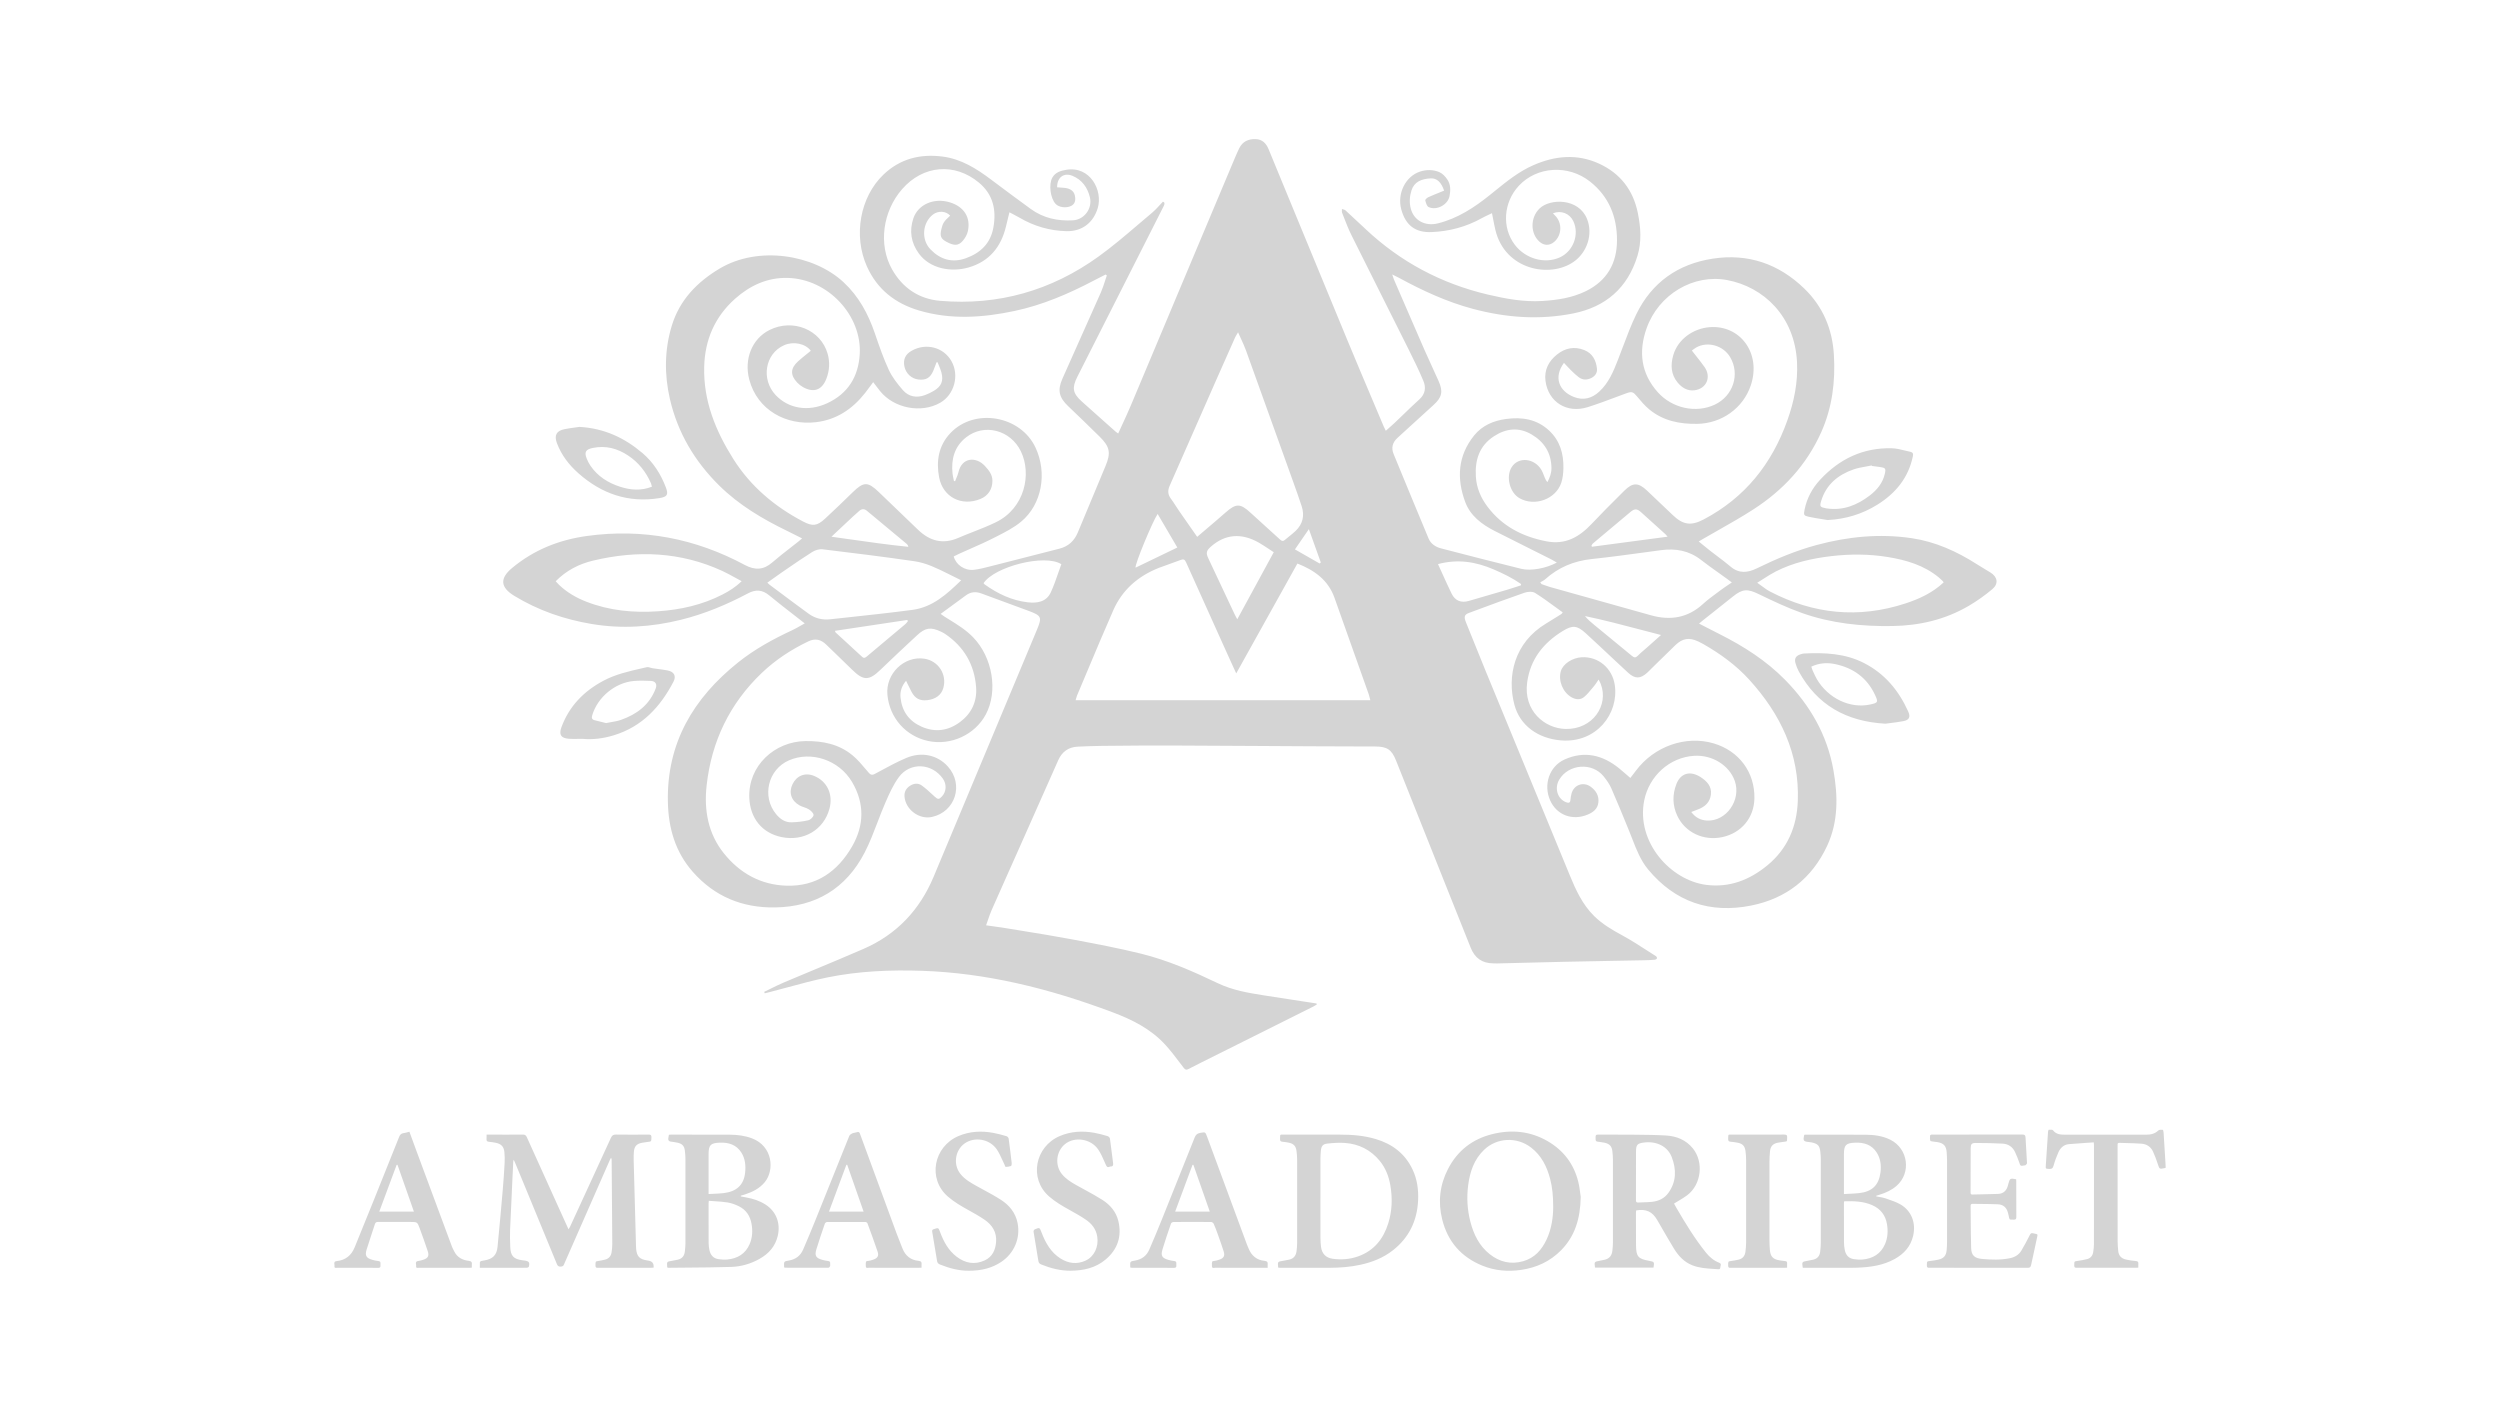 <svg width="344" height="194" viewBox="0 0 344 194" fill="none" xmlns="http://www.w3.org/2000/svg">
<path fill-rule="evenodd" clip-rule="evenodd" d="M109.304 84.667L109.307 84.669C109.783 85.038 110.264 85.411 110.749 85.791H110.708C110.54 85.883 110.368 85.981 110.193 86.082L110.193 86.082C109.814 86.299 109.418 86.525 109.006 86.718C106.384 87.939 103.854 89.32 101.587 91.13C95.411 96.062 91.716 102.244 91.901 110.389C91.982 113.974 92.924 117.233 95.326 119.961C98.321 123.361 102.136 124.933 106.638 124.863C112.233 124.778 116.416 122.266 118.977 117.307C119.666 115.976 120.203 114.568 120.742 113.159C121.086 112.256 121.431 111.354 121.816 110.47C122.351 109.242 122.904 107.979 123.696 106.915C125.245 104.832 128.247 105.006 129.741 107.144C130.278 107.913 130.231 108.923 129.621 109.58C129.208 110.027 129.057 110.021 128.616 109.62C128.508 109.522 128.401 109.423 128.293 109.324C127.825 108.892 127.356 108.46 126.842 108.086C126.329 107.715 125.729 107.785 125.202 108.134C124.685 108.476 124.408 108.966 124.46 109.611C124.606 111.406 126.482 112.798 128.238 112.413C131.472 111.703 132.653 107.927 130.415 105.458C128.996 103.892 126.826 103.393 124.699 104.297C123.456 104.825 122.263 105.47 121.072 106.114L121.072 106.114C120.847 106.236 120.622 106.358 120.396 106.479C119.967 106.71 119.771 106.609 119.481 106.265C119.39 106.157 119.298 106.048 119.207 105.939C118.611 105.23 118.01 104.516 117.307 103.933C115.444 102.392 113.223 101.945 110.843 101.972C106.6 102.021 102.918 105.356 103.105 109.796C103.222 112.564 104.827 114.617 107.535 115.182C110.589 115.818 113.346 114.19 114.131 111.291C114.669 109.303 113.821 107.495 112.006 106.76C110.789 106.265 109.62 106.721 109.049 107.911C108.502 109.047 108.869 110.189 110.02 110.823C110.209 110.928 110.417 111.001 110.624 111.073L110.624 111.073C110.861 111.156 111.098 111.239 111.306 111.37C111.59 111.55 111.965 111.91 111.943 112.157C111.92 112.422 111.516 112.798 111.217 112.87C110.481 113.045 109.71 113.124 108.95 113.151C108.043 113.185 107.357 112.712 106.791 112.027C104.789 109.6 105.675 105.876 108.563 104.623C111.63 103.294 115.453 104.574 117.241 107.598C118.975 110.533 118.928 113.551 117.25 116.466C115.26 119.922 112.316 122.007 108.194 121.87C104.688 121.753 101.83 120.172 99.632 117.453C97.411 114.703 96.857 111.446 97.233 108.066C97.905 102.017 100.404 96.799 104.845 92.574C106.732 90.779 108.887 89.369 111.239 88.247C112.19 87.793 112.973 88.002 113.69 88.699C114.109 89.105 114.529 89.51 114.949 89.915C115.728 90.668 116.506 91.419 117.28 92.178C118.807 93.678 119.582 93.671 121.114 92.196C122.785 90.586 124.48 88.998 126.183 87.419C127.341 86.347 128.076 86.252 129.495 86.922C129.682 87.01 129.864 87.107 130.035 87.221C132.642 88.98 134.085 91.449 134.313 94.566C134.454 96.523 133.69 98.171 132.097 99.354C130.467 100.568 128.666 100.814 126.795 99.984C125.085 99.224 124.109 97.874 123.914 96.001C123.826 95.151 124.073 94.391 124.674 93.676C124.755 93.842 124.833 94.002 124.909 94.159L124.909 94.159L124.909 94.159L124.909 94.159L124.909 94.16C125.082 94.517 125.246 94.853 125.42 95.185C125.913 96.113 126.565 96.455 127.577 96.345C128.749 96.217 129.534 95.625 129.801 94.67C130.328 92.796 129.118 90.927 127.188 90.637C124.399 90.219 121.84 92.72 122.108 95.603C122.402 98.783 124.636 101.308 127.728 101.963C130.847 102.622 134.146 101.104 135.639 98.322C137.362 95.11 136.577 90.453 133.903 87.691C132.927 86.683 131.762 85.962 130.593 85.238C130.38 85.106 130.166 84.974 129.954 84.84C129.846 84.771 129.742 84.694 129.621 84.605L129.621 84.605L129.62 84.605L129.618 84.603C129.561 84.561 129.501 84.516 129.435 84.469C129.843 84.17 130.242 83.878 130.635 83.59L130.638 83.588C131.412 83.022 132.163 82.472 132.912 81.921C133.573 81.433 134.274 81.376 135.037 81.66C136.115 82.061 137.196 82.458 138.276 82.854C139.357 83.25 140.437 83.647 141.516 84.048C143.335 84.725 143.409 84.918 142.663 86.704L128.474 120.626C126.558 125.205 123.385 128.581 118.822 130.566C116.625 131.524 114.413 132.446 112.2 133.368L112.2 133.368L112.198 133.369C110.749 133.972 109.3 134.576 107.854 135.19C107.223 135.458 106.606 135.763 105.989 136.068L105.989 136.068L105.989 136.068L105.989 136.068L105.989 136.068L105.989 136.068L105.989 136.069L105.988 136.069L105.988 136.069C105.709 136.207 105.431 136.344 105.151 136.479L105.167 136.517L105.184 136.561L105.191 136.578C105.204 136.611 105.216 136.644 105.23 136.677C105.432 136.629 105.635 136.582 105.835 136.53C106.67 136.316 107.502 136.09 108.335 135.865L108.336 135.865L108.336 135.865L108.336 135.864L108.336 135.864L108.337 135.864C110.176 135.366 112.016 134.868 113.879 134.488C118.172 133.618 122.533 133.434 126.909 133.584C131.283 133.735 135.597 134.331 139.865 135.28C144.367 136.279 148.755 137.664 153.068 139.281C155.771 140.293 158.335 141.572 160.323 143.736C161.057 144.536 161.716 145.405 162.374 146.274L162.375 146.275L162.377 146.277C162.544 146.498 162.712 146.719 162.88 146.938C163.083 147.199 163.247 147.249 163.53 147.098C164.078 146.808 164.632 146.533 165.186 146.257L165.435 146.133C167.617 145.042 169.8 143.952 171.983 142.862L172.027 142.84C174.92 141.395 177.814 139.949 180.707 138.503C180.826 138.443 180.94 138.374 181.053 138.304L181.053 138.304L181.054 138.304C181.099 138.276 181.145 138.249 181.191 138.222C181.187 138.209 181.184 138.196 181.18 138.183L181.172 138.15C181.165 138.125 181.159 138.101 181.152 138.078L180.539 137.983L179.872 137.881L179.221 137.782C177.462 137.513 175.701 137.243 173.942 136.967C171.761 136.625 169.602 136.261 167.567 135.287C164.155 133.656 160.679 132.132 156.997 131.223C153.907 130.459 150.773 129.87 147.642 129.282L147.641 129.282L147.641 129.282L147.641 129.282L147.641 129.282L147.381 129.233C145.129 128.809 142.866 128.442 140.603 128.075L140.599 128.074C139.852 127.953 139.104 127.831 138.356 127.708C137.78 127.612 137.201 127.533 136.599 127.45C136.301 127.41 135.998 127.368 135.687 127.323C135.773 127.082 135.853 126.848 135.931 126.62C136.095 126.138 136.25 125.683 136.442 125.243C137.221 123.469 138.012 121.699 138.803 119.929C139.211 119.016 139.618 118.104 140.025 117.19L141.344 114.22C142.766 111.019 144.188 107.818 145.609 104.616C146.128 103.443 147.017 102.795 148.305 102.739C149.391 102.691 150.475 102.646 151.562 102.635L152.732 102.624C155.451 102.598 158.17 102.571 160.89 102.581C164.935 102.595 168.98 102.62 173.025 102.645H173.026H173.028H173.029H173.031C175.523 102.661 178.015 102.676 180.507 102.689C182.582 102.7 184.656 102.706 186.73 102.711H186.731C187.561 102.714 188.391 102.716 189.221 102.718C190.852 102.723 191.488 103.13 192.091 104.639C193.561 108.315 195.026 111.994 196.49 115.674L196.49 115.675L196.492 115.68L196.495 115.685L196.497 115.691C197.189 117.43 197.881 119.17 198.575 120.91C199.121 122.282 199.67 123.653 200.219 125.024L200.22 125.027L200.222 125.031L200.225 125.038L200.229 125.049C200.943 126.831 201.657 128.613 202.364 130.398C202.922 131.81 203.927 132.548 205.454 132.557C205.53 132.558 205.605 132.561 205.681 132.564H205.681H205.681H205.681C205.793 132.568 205.905 132.573 206.016 132.57C207.137 132.543 208.258 132.514 209.379 132.485C211.402 132.434 213.426 132.382 215.45 132.338C217.763 132.288 220.075 132.246 222.387 132.203C223.67 132.18 224.953 132.156 226.236 132.132C226.722 132.123 227.21 132.1 227.693 132.06C227.806 132.051 227.956 131.961 227.999 131.866C228.03 131.799 227.938 131.619 227.853 131.565C227.441 131.305 227.031 131.041 226.621 130.778L226.62 130.777L226.619 130.776L226.618 130.776C225.488 130.048 224.357 129.32 223.18 128.682C221.805 127.935 220.481 127.157 219.359 126.053C217.744 124.461 216.831 122.461 215.988 120.406C213.635 114.672 211.272 108.943 208.91 103.214C207.421 99.602 205.931 95.989 204.444 92.376C203.662 90.478 202.898 88.573 202.134 86.668L202.133 86.665L201.709 85.609C201.413 84.869 201.498 84.574 202.119 84.343L202.924 84.044L202.925 84.043C205.202 83.198 207.477 82.353 209.769 81.559C210.21 81.406 210.867 81.363 211.227 81.588C212.172 82.178 213.075 82.838 213.979 83.5L213.98 83.501L213.981 83.502L213.983 83.502C214.329 83.756 214.676 84.01 215.025 84.26C214.988 84.311 214.962 84.351 214.942 84.383L214.941 84.383L214.941 84.383C214.91 84.433 214.891 84.461 214.865 84.478C214.705 84.578 214.545 84.679 214.384 84.78C213.848 85.117 213.311 85.454 212.767 85.78C208.326 88.429 207.343 93.102 208.391 97.006C209.14 99.793 211.584 101.619 214.805 101.88C219.665 102.273 222.784 98.196 222.192 94.245C221.85 91.955 219.941 90.318 217.654 90.437C216.35 90.505 215.063 91.357 214.775 92.344C214.391 93.658 215.034 95.25 216.233 95.94C216.82 96.278 217.458 96.336 217.976 95.904C218.383 95.566 218.727 95.146 219.069 94.729C219.165 94.612 219.261 94.495 219.359 94.379C219.495 94.218 219.614 94.039 219.747 93.836C219.816 93.732 219.889 93.622 219.97 93.505L219.988 93.54L220.009 93.582L220.033 93.629C220.051 93.665 220.069 93.7 220.086 93.734L220.087 93.734L220.087 93.734C220.16 93.877 220.216 93.987 220.261 94.101C221.407 97.049 219.147 100.395 215.416 100.305C212.533 100.236 209.61 97.791 210.136 93.907C210.572 90.703 212.369 88.465 215.039 86.823C216.368 86.005 216.997 86.054 218.153 87.095C218.818 87.695 219.471 88.308 220.124 88.92C220.372 89.153 220.621 89.386 220.87 89.619C221.257 89.979 221.643 90.342 222.028 90.704L222.03 90.706L222.031 90.707L222.032 90.707L222.032 90.708C222.696 91.332 223.36 91.956 224.032 92.571C224.976 93.433 225.703 93.424 226.645 92.576C226.747 92.484 226.844 92.386 226.941 92.288C226.989 92.239 227.037 92.19 227.086 92.142C227.44 91.795 227.793 91.448 228.147 91.1C228.942 90.318 229.737 89.536 230.542 88.764C231.53 87.82 232.431 87.685 233.675 88.263C233.911 88.373 234.145 88.492 234.372 88.622C236.709 89.96 238.881 91.528 240.696 93.525C244.992 98.254 247.625 103.688 247.378 110.225C247.245 113.745 245.968 116.79 243.179 119.081C240.746 121.081 237.986 122.158 234.809 121.762C229.859 121.144 225.102 115.845 226.245 110.137C226.915 106.784 229.735 104.196 233.135 103.998C235.616 103.854 237.948 105.305 238.706 107.457C239.628 110.081 237.523 113.068 234.851 112.906C233.997 112.854 233.288 112.497 232.719 111.73C233.084 111.588 233.374 111.476 233.666 111.365C234.631 111.001 235.306 110.367 235.423 109.303C235.546 108.181 234.863 107.497 234.012 106.933C233.943 106.887 233.87 106.847 233.799 106.807L233.77 106.791C232.429 106.053 231.228 106.458 230.675 107.88C230.106 109.344 230.124 110.821 230.794 112.249C231.878 114.559 234.415 115.744 237.003 115.184C239.617 114.62 241.353 112.524 241.407 109.87C241.479 106.274 239.302 103.328 235.805 102.291C231.968 101.153 227.599 102.691 225.091 106.062C224.936 106.271 224.777 106.477 224.612 106.689L224.611 106.691L224.61 106.692L224.511 106.82C224.453 106.894 224.395 106.97 224.335 107.048C224.156 106.893 223.985 106.743 223.818 106.598L223.818 106.597C223.46 106.285 223.124 105.991 222.777 105.712C220.512 103.886 218.018 103.278 215.288 104.504C213.183 105.449 212.34 107.99 213.305 110.142C214.211 112.164 216.383 112.973 218.493 112.076C219.237 111.761 219.833 111.296 219.934 110.434C220.045 109.506 219.617 108.799 218.893 108.264C217.872 107.509 216.545 107.992 216.237 109.22C216.168 109.492 216.114 109.771 216.096 110.05C216.064 110.5 215.835 110.518 215.488 110.385C214.301 109.928 213.853 108.44 214.557 107.27C215.855 105.113 219.084 104.868 220.661 106.829C221.068 107.338 221.461 107.886 221.72 108.478C222.584 110.448 223.398 112.44 224.207 114.433C224.342 114.764 224.471 115.097 224.601 115.43L224.601 115.431L224.601 115.431L224.601 115.432C225.176 116.914 225.752 118.397 226.787 119.644C230.511 124.126 235.317 125.733 240.955 124.605C245.761 123.644 249.318 120.887 251.41 116.396C252.973 113.043 252.903 109.512 252.28 105.979C251.423 101.124 249.062 97.038 245.628 93.545C243.024 90.896 239.938 88.93 236.641 87.269C235.973 86.932 235.307 86.589 234.613 86.231L234.3 86.07C234.131 85.983 233.96 85.896 233.788 85.807C233.86 85.746 233.922 85.693 233.979 85.645C234.111 85.533 234.208 85.451 234.309 85.371C234.765 85.009 235.22 84.648 235.676 84.287L235.683 84.282L235.689 84.277L235.692 84.275L235.693 84.274L235.693 84.274L235.694 84.273C236.613 83.547 237.532 82.82 238.445 82.085C239.788 81.003 240.469 81.005 242.025 81.761C243.975 82.706 245.945 83.641 247.983 84.361C251.999 85.778 256.18 86.212 260.428 86.142C264.172 86.081 267.705 85.245 270.941 83.342C272.066 82.681 273.141 81.909 274.139 81.073C275.034 80.324 274.87 79.382 273.881 78.775C273.652 78.634 273.423 78.496 273.193 78.358L273.193 78.358L273.193 78.358L273.192 78.358C272.796 78.119 272.4 77.881 272.01 77.632C269.252 75.871 266.32 74.54 263.057 74.056C258.631 73.4 254.277 73.836 249.982 74.99C247.114 75.759 244.393 76.91 241.731 78.21C240.487 78.817 239.291 78.957 238.126 77.965C237.548 77.472 236.94 77.014 236.331 76.556L236.331 76.556C235.997 76.304 235.662 76.052 235.333 75.795C234.99 75.527 234.654 75.251 234.304 74.964L234.302 74.962C234.122 74.814 233.938 74.663 233.747 74.508C233.965 74.376 234.091 74.299 234.217 74.225C234.939 73.805 235.666 73.392 236.394 72.98L236.394 72.98C238.028 72.053 239.662 71.126 241.24 70.109C245.358 67.458 248.587 63.981 250.605 59.461C252.12 56.065 252.561 52.498 252.343 48.815C252.132 45.257 250.821 42.174 248.268 39.702C244.758 36.306 240.534 34.843 235.672 35.591C230.891 36.329 227.295 38.852 225.163 43.224C224.451 44.684 223.878 46.212 223.305 47.739L223.305 47.739L223.304 47.739C223.081 48.335 222.858 48.93 222.626 49.521C222.003 51.113 221.36 52.683 220.06 53.884C219.037 54.828 217.87 55.127 216.588 54.63C214.508 53.823 213.741 51.912 215.201 49.93C215.257 49.99 215.312 50.05 215.368 50.11C215.399 50.145 215.431 50.179 215.462 50.213L215.463 50.215L215.464 50.215L215.464 50.215C215.669 50.439 215.872 50.66 216.087 50.868C216.136 50.916 216.185 50.964 216.235 51.012C216.561 51.331 216.889 51.651 217.254 51.918C217.802 52.321 218.412 52.303 219.006 51.99C219.521 51.72 219.806 51.275 219.741 50.706C219.611 49.562 219.118 48.612 217.985 48.165C216.629 47.627 215.36 47.888 214.24 48.783C213.082 49.708 212.461 50.931 212.662 52.427C213.051 55.328 215.601 56.924 218.457 56.027C219.749 55.622 221.018 55.147 222.287 54.671L222.289 54.67C222.789 54.483 223.288 54.296 223.789 54.113C224.531 53.841 224.727 53.92 225.231 54.523L225.281 54.583C225.791 55.191 226.31 55.81 226.917 56.315C228.831 57.907 231.1 58.361 233.536 58.323C236.884 58.271 239.866 56.178 240.919 52.998C242.369 48.619 239.457 44.706 235.27 45.017C232.996 45.185 230.875 46.678 230.243 48.867C229.857 50.202 229.906 51.514 230.844 52.642C231.433 53.349 232.202 53.821 233.144 53.706C234.822 53.502 235.517 51.873 234.539 50.497C234.17 49.975 233.773 49.473 233.364 48.956L233.364 48.956L233.363 48.955L233.361 48.953C233.176 48.718 232.987 48.479 232.798 48.235C232.869 48.184 232.935 48.134 232.998 48.086L232.999 48.085L233 48.085L233 48.085L233 48.084L233 48.084L233.001 48.084C233.127 47.989 233.242 47.901 233.367 47.83C234.955 46.923 237.111 47.526 238.067 49.141C239.457 51.491 238.485 54.489 235.949 55.681C233.378 56.891 230.097 56.198 228.1 53.958C225.793 51.37 225.442 48.383 226.564 45.194C228.215 40.503 233.032 37.651 237.694 38.544C242.644 39.491 246.946 43.478 247.27 49.831C247.411 52.613 246.86 55.267 245.934 57.864C243.804 63.84 240.1 68.486 234.433 71.47C232.688 72.39 231.588 72.23 230.169 70.87C228.993 69.743 227.812 68.621 226.627 67.503C225.426 66.372 224.664 66.367 223.501 67.526C223.308 67.718 223.114 67.911 222.921 68.104L222.901 68.124C221.6 69.419 220.299 70.713 219.044 72.05C217.332 73.874 215.43 75.001 212.781 74.484C209.488 73.843 206.704 72.415 204.664 69.698C203.758 68.493 203.178 67.145 203.081 65.618C202.933 63.316 203.542 61.343 205.578 60.023C207.233 58.948 208.971 58.748 210.718 59.762C212.482 60.786 213.46 62.326 213.48 64.404C213.487 65.092 213.253 65.72 212.927 66.338C212.742 66.14 212.653 65.947 212.569 65.751C212.52 65.635 212.475 65.516 212.429 65.397L212.429 65.396C212.335 65.147 212.24 64.898 212.106 64.672C211.135 63.021 208.931 62.816 208.009 64.276C207.185 65.582 207.73 67.773 209.07 68.544C211.162 69.745 214.076 68.7 214.834 66.424C215.043 65.796 215.108 65.101 215.124 64.433C215.169 62.448 214.659 60.644 213.156 59.243C211.472 57.671 209.425 57.356 207.239 57.651C205.517 57.882 203.958 58.539 202.847 59.913C200.594 62.7 200.412 65.841 201.615 69.077C202.323 70.978 203.893 72.154 205.649 73.051C207.371 73.929 209.101 74.793 210.831 75.657L210.833 75.659L210.837 75.661L210.842 75.663C211.704 76.094 212.567 76.525 213.428 76.957C213.605 77.046 213.775 77.147 213.954 77.253C214.04 77.304 214.128 77.356 214.22 77.409C212.754 78.201 210.66 78.599 209.324 78.269C205.636 77.356 201.955 76.415 198.28 75.455C197.542 75.262 196.883 74.844 196.573 74.099C195.016 70.375 193.478 66.643 191.941 62.912L191.763 62.479C191.405 61.613 191.612 60.871 192.3 60.246C192.892 59.707 193.482 59.166 194.072 58.626L194.074 58.625C195.127 57.66 196.18 56.696 197.241 55.739C198.406 54.689 198.599 53.888 197.958 52.449C197.672 51.806 197.378 51.166 197.084 50.526L197.084 50.525L197.083 50.525L197.083 50.524L197.083 50.523L197.083 50.523L197.083 50.523L197.083 50.523L197.083 50.523C196.713 49.718 196.344 48.913 195.988 48.102C194.866 45.539 193.755 42.969 192.644 40.4C192.366 39.758 192.088 39.115 191.81 38.472C191.758 38.351 191.718 38.224 191.668 38.065C191.64 37.977 191.609 37.879 191.571 37.766C191.706 37.833 191.826 37.892 191.936 37.946C192.158 38.054 192.337 38.141 192.512 38.236C195.759 40.002 199.096 41.546 202.685 42.502C207.239 43.717 211.841 44.056 216.478 43.127C220.953 42.23 223.964 39.615 225.314 35.207C225.912 33.257 225.764 31.271 225.365 29.308C224.729 26.162 222.952 23.855 220.031 22.516C217.006 21.133 213.979 21.421 211 22.726C208.993 23.603 207.313 24.965 205.636 26.324C205.421 26.497 205.207 26.671 204.993 26.843C202.843 28.57 200.578 30.052 197.855 30.736C196.121 31.17 194.549 30.358 194.119 28.692C193.906 27.86 193.96 27.019 194.221 26.198C194.589 25.042 195.545 24.608 196.886 24.543C197.718 24.502 198.336 25.105 198.709 26.232C198.495 26.32 198.279 26.407 198.063 26.494C197.555 26.7 197.046 26.905 196.546 27.131C196.364 27.212 196.089 27.462 196.116 27.572C196.2 27.905 196.328 28.375 196.58 28.492C197.682 29.004 199.218 28.186 199.454 26.998C199.609 26.213 199.622 25.397 199.161 24.711C198.885 24.297 198.489 23.868 198.046 23.681C197.209 23.331 196.294 23.319 195.406 23.607C193.398 24.257 192.221 26.632 192.817 28.82C193.418 31.019 194.763 32.027 196.994 31.935C199.445 31.831 201.757 31.213 203.907 30.012C204.194 29.853 204.493 29.712 204.81 29.564L204.81 29.564L204.811 29.563L204.811 29.563L204.812 29.563C204.969 29.489 205.13 29.414 205.296 29.333C205.354 29.619 205.407 29.892 205.458 30.157C205.557 30.674 205.65 31.157 205.764 31.636C207.075 37.139 213.246 38.301 216.514 36.041C218.396 34.739 219.224 32.229 218.374 30.12C217.209 27.23 213.278 27.3 211.847 28.683C210.554 29.933 210.55 32.121 211.836 33.262C212.466 33.822 213.235 33.824 213.869 33.273C214.928 32.353 214.982 30.657 213.984 29.666C213.918 29.601 213.855 29.533 213.789 29.461L213.788 29.46L213.788 29.46C213.755 29.424 213.721 29.387 213.685 29.349C214.82 28.899 215.997 29.378 216.498 30.453C217.35 32.279 216.471 34.595 214.609 35.427C212.531 36.356 209.902 35.609 208.434 33.675C206.635 31.307 206.868 27.855 208.985 25.57C211.47 22.885 215.794 22.613 218.792 24.986C221.387 27.041 222.503 29.821 222.5 33.061C222.496 36.244 221.102 38.652 218.205 40.067C216.327 40.984 214.287 41.29 212.218 41.416C209.666 41.571 207.181 41.112 204.716 40.53C198.327 39.019 192.718 36.046 187.928 31.546L187.58 31.219L187.579 31.218C186.769 30.456 185.959 29.695 185.137 28.946C185.056 28.87 184.936 28.838 184.816 28.806C184.761 28.791 184.706 28.776 184.654 28.757C184.655 28.81 184.651 28.866 184.647 28.921L184.647 28.921V28.922C184.638 29.044 184.629 29.166 184.67 29.27C184.767 29.513 184.862 29.758 184.957 30.003L184.958 30.003C185.256 30.771 185.555 31.54 185.92 32.274C187.422 35.299 188.936 38.318 190.45 41.336L190.455 41.346C191.591 43.612 192.727 45.878 193.859 48.147C194.558 49.553 195.253 50.965 195.858 52.413C196.242 53.335 196.123 54.221 195.298 54.963C194.55 55.636 193.826 56.335 193.103 57.035L193.102 57.036L193.101 57.036L193.101 57.037C192.707 57.417 192.313 57.798 191.916 58.175C191.653 58.424 191.38 58.664 191.094 58.915L191.093 58.916L191.092 58.917L191.086 58.923C190.956 59.037 190.823 59.153 190.688 59.274C190.645 59.187 190.606 59.111 190.571 59.041C190.504 58.91 190.449 58.802 190.402 58.69C189.927 57.564 189.451 56.44 188.974 55.315L188.974 55.314L188.974 55.313L188.974 55.313L188.973 55.312C187.772 52.475 186.57 49.637 185.392 46.791C183.041 41.114 180.7 35.434 178.36 29.753L178.359 29.752L178.358 29.75L178.356 29.744L178.352 29.735C177.088 26.667 175.824 23.6 174.559 20.533C174.233 19.739 173.704 19.168 172.771 19.141C171.77 19.114 170.974 19.467 170.517 20.405C170.297 20.859 170.092 21.322 169.897 21.788L169.886 21.814C167.371 27.789 164.856 33.765 162.345 39.743C161.598 41.522 160.851 43.301 160.105 45.081L160.103 45.085L160.102 45.088L160.1 45.092L160.097 45.1C158.602 48.663 157.108 52.227 155.605 55.786C155.234 56.666 154.836 57.532 154.432 58.409L154.432 58.409L154.432 58.41L154.432 58.41L154.431 58.41C154.243 58.821 154.053 59.233 153.864 59.65C153.806 59.608 153.756 59.574 153.712 59.544L153.711 59.543L153.711 59.543L153.711 59.543L153.711 59.543L153.711 59.543C153.635 59.492 153.578 59.452 153.527 59.407C153.079 59.009 152.631 58.611 152.182 58.214C151.061 57.219 149.939 56.225 148.829 55.22C147.592 54.1 147.478 53.358 148.242 51.846L150.608 47.169C153.781 40.893 156.954 34.618 160.132 28.346C160.296 28.019 160.262 27.833 160.017 27.75C159.848 27.924 159.689 28.099 159.533 28.27L159.533 28.27C159.209 28.625 158.9 28.963 158.551 29.254C157.901 29.797 157.256 30.348 156.61 30.899L156.61 30.899C154.832 32.417 153.052 33.936 151.161 35.299C144.664 39.983 137.364 42.073 129.361 41.394C126.437 41.146 124.17 39.608 122.731 37.033C120.837 33.648 121.456 29.092 124.132 26.025C127.015 22.723 131.351 22.343 134.704 25.132C136.667 26.765 137.126 28.915 136.685 31.328C136.289 33.5 134.913 34.811 132.903 35.533C131.016 36.21 129.388 35.713 128.034 34.314C126.725 32.962 126.918 30.642 128.378 29.519C129.106 28.959 130.179 29.031 130.746 29.677C129.894 30.439 129.732 30.687 129.531 31.534C129.309 32.479 129.455 32.846 130.22 33.264C131.281 33.844 131.882 33.842 132.489 33.124C132.804 32.753 133.078 32.279 133.179 31.809C133.591 29.906 132.642 28.435 130.699 27.842C128.535 27.181 126.331 28.112 125.679 30.046C125.099 31.766 125.353 33.41 126.441 34.894C127.968 36.979 130.87 37.494 133.267 36.806C136.105 35.989 137.74 34.006 138.417 31.179C138.522 30.739 138.63 30.3 138.744 29.836L138.746 29.828L138.747 29.826C138.796 29.626 138.846 29.422 138.898 29.211C139.064 29.299 139.222 29.381 139.374 29.459L139.374 29.46L139.374 29.46C139.691 29.624 139.982 29.774 140.263 29.94C142.274 31.123 144.446 31.759 146.776 31.809C148.892 31.854 150.453 30.642 151.056 28.613C151.764 26.229 150.026 22.797 146.688 23.369C145.939 23.497 145.211 23.713 144.801 24.441C144.282 25.366 144.525 27.268 145.251 28.055C145.701 28.543 146.722 28.674 147.399 28.33C147.896 28.078 148.06 27.585 147.891 26.866C147.754 26.276 147.244 25.917 146.439 25.847C146.228 25.828 146.017 25.813 145.808 25.798L145.808 25.798L145.808 25.798L145.808 25.798C145.69 25.79 145.574 25.782 145.458 25.773C145.449 24.399 146.394 23.704 147.579 24.196C148.885 24.738 149.634 25.791 149.967 27.129C150.349 28.665 149.209 30.23 147.633 30.318C145.537 30.435 143.565 30.014 141.837 28.757C140.005 27.423 138.183 26.074 136.373 24.711C134.364 23.2 132.268 21.878 129.705 21.545C126.621 21.145 123.849 21.842 121.564 24.025C118.334 27.111 117.39 32.445 119.292 36.673C120.716 39.835 123.194 41.762 126.477 42.729C130.845 44.016 135.226 43.717 139.595 42.79C143.432 41.978 147.005 40.442 150.466 38.627C150.897 38.403 151.329 38.183 151.761 37.963L152.131 37.775L152.176 37.808L152.216 37.837L152.301 37.899C152.215 38.147 152.134 38.398 152.053 38.649L152.053 38.649L152.053 38.65L152.053 38.651L152.053 38.651L152.053 38.651C151.879 39.191 151.705 39.731 151.476 40.247C150.642 42.136 149.797 44.02 148.953 45.905L148.952 45.905L148.952 45.905L148.952 45.906L148.952 45.906C148.021 47.983 147.09 50.06 146.173 52.143C145.481 53.717 145.739 54.707 146.969 55.879C148.431 57.273 149.886 58.678 151.325 60.097C152.729 61.483 152.875 62.328 152.119 64.127C150.844 67.166 149.574 70.204 148.316 73.247C147.833 74.421 147.012 75.183 145.775 75.498C144.547 75.811 143.319 76.126 142.091 76.441L142.09 76.441L142.088 76.442L142.084 76.443C140.287 76.904 138.49 77.365 136.692 77.819C136.546 77.856 136.401 77.894 136.255 77.931C135.513 78.124 134.767 78.317 134.011 78.406C132.743 78.554 131.513 77.697 131.236 76.566C131.324 76.523 131.412 76.479 131.5 76.434L131.501 76.434C131.689 76.339 131.881 76.243 132.075 76.155C132.556 75.936 133.039 75.723 133.523 75.51L133.523 75.51C134.598 75.037 135.673 74.563 136.719 74.029C136.799 73.988 136.88 73.947 136.961 73.906L137.075 73.849C138.275 73.241 139.498 72.621 140.515 71.774C143.367 69.401 144.124 65.106 142.492 61.597C140.434 57.174 134.094 56.081 130.771 59.598C129.142 61.323 128.803 63.448 129.221 65.675C129.736 68.409 132.318 69.716 134.897 68.661C135.97 68.223 136.552 67.323 136.557 66.167C136.559 65.299 136.055 64.697 135.522 64.116C134.322 62.81 132.363 62.902 131.888 64.962C131.82 65.253 131.702 65.533 131.585 65.812L131.585 65.812L131.585 65.812L131.585 65.812L131.585 65.812C131.528 65.947 131.472 66.081 131.421 66.217C131.367 66.206 131.315 66.194 131.261 66.183C131.24 66.072 131.216 65.962 131.192 65.851L131.192 65.85L131.192 65.85L131.192 65.85L131.192 65.85L131.192 65.85C131.142 65.617 131.092 65.384 131.067 65.148C130.863 63.183 131.335 61.44 132.936 60.178C135.417 58.224 139.04 59.146 140.475 62.106C141.975 65.2 141.041 69.914 137.02 71.868C136.017 72.356 134.975 72.765 133.932 73.174L133.932 73.174C133.231 73.449 132.531 73.724 131.841 74.023C129.729 74.938 127.935 74.439 126.338 72.909C125.364 71.976 124.391 71.04 123.419 70.104C122.582 69.299 121.746 68.495 120.909 67.692C119.411 66.255 118.831 66.271 117.347 67.721C116.088 68.951 114.821 70.177 113.528 71.369C112.42 72.39 111.81 72.446 110.492 71.754C106.57 69.691 103.271 66.912 100.899 63.147C98.465 59.288 96.776 55.159 96.896 50.483C96.99 46.764 98.355 43.593 101.155 41.101C103.199 39.282 105.592 38.178 108.349 38.241C113.998 38.367 118.6 43.471 118.301 48.711C118.125 51.819 116.679 54.176 113.798 55.496C111.192 56.69 108.489 56.223 106.741 54.374C104.679 52.195 105.268 48.666 107.886 47.504C109.17 46.932 110.821 47.265 111.565 48.268C111.382 48.42 111.196 48.569 111.01 48.718C110.599 49.048 110.188 49.378 109.8 49.732C108.752 50.688 108.723 51.617 109.699 52.645C109.928 52.885 110.2 53.103 110.49 53.265C111.968 54.091 113.112 53.675 113.715 52.098C114.142 50.98 114.21 49.831 113.884 48.68C112.939 45.358 109.1 43.795 105.878 45.41C103.487 46.606 102.354 49.406 103.1 52.233C104.213 56.443 108.199 58.573 112.276 58.094C115.109 57.759 117.304 56.279 119.043 54.068C119.284 53.761 119.516 53.445 119.761 53.113C119.887 52.941 120.016 52.765 120.151 52.584C120.269 52.737 120.381 52.885 120.49 53.029L120.49 53.029L120.492 53.032L120.493 53.032L120.493 53.033L120.493 53.033L120.494 53.034C120.703 53.31 120.901 53.572 121.107 53.825C123.025 56.189 126.754 56.909 129.365 55.422C131.315 54.311 132.034 51.653 130.917 49.687C129.828 47.774 127.426 47.148 125.445 48.262C124.577 48.75 124.247 49.469 124.447 50.427C124.649 51.39 125.418 52.107 126.367 52.22C127.406 52.341 127.982 52.017 128.412 51.041C128.529 50.773 128.629 50.498 128.729 50.223C128.773 50.103 128.816 49.982 128.861 49.863L129.01 49.843C129.066 49.988 129.126 50.133 129.186 50.278L129.187 50.278L129.187 50.278C129.323 50.605 129.459 50.931 129.545 51.271C129.842 52.438 129.531 53.16 128.497 53.778C128.112 54.008 127.703 54.205 127.285 54.361C126.136 54.786 125.047 54.603 124.247 53.693C123.502 52.843 122.776 51.916 122.301 50.902C121.567 49.327 120.999 47.67 120.433 46.02L120.383 45.873C119.465 43.193 118.168 40.771 116.058 38.819C111.943 35.009 104.337 33.783 99.016 36.959C95.904 38.814 93.504 41.304 92.434 44.83C91.431 48.136 91.402 51.523 92.175 54.885C93.243 59.535 95.596 63.489 98.978 66.824C101.677 69.484 104.893 71.394 108.279 73.038C108.733 73.257 109.183 73.486 109.654 73.724L109.654 73.724C109.885 73.841 110.122 73.961 110.366 74.083C110.284 74.154 110.215 74.214 110.155 74.267C110.055 74.354 109.978 74.422 109.896 74.486C109.515 74.79 109.13 75.09 108.745 75.389L108.745 75.389L108.744 75.389L108.744 75.389L108.744 75.389C107.902 76.045 107.059 76.7 106.255 77.4C105.05 78.448 103.858 78.475 102.491 77.742C95.686 74.09 88.467 72.691 80.78 73.748C76.934 74.277 73.483 75.651 70.487 78.134C68.737 79.584 68.836 80.817 70.775 81.995C74.065 83.996 77.632 85.227 81.419 85.861C85.548 86.553 89.625 86.286 93.673 85.287C96.929 84.484 99.995 83.203 102.947 81.635C103.998 81.08 104.904 81.147 105.839 81.921C106.965 82.852 108.12 83.748 109.304 84.666L109.304 84.667ZM188.555 96.347C188.528 96.244 188.505 96.147 188.483 96.054C188.44 95.872 188.401 95.708 188.344 95.549C187.692 93.71 187.039 91.872 186.386 90.034L186.379 90.016C185.462 87.435 184.545 84.854 183.631 82.272C182.758 79.809 180.869 78.466 178.523 77.542L176.238 81.647L176.187 81.738L176.102 81.89C174.112 85.463 172.123 89.034 170.104 92.659L169.829 92.059C169.548 91.444 169.294 90.889 169.042 90.332L168.287 88.661C166.589 84.903 164.891 81.145 163.206 77.38C163.029 76.984 162.858 76.892 162.448 77.054C161.96 77.245 161.466 77.418 160.971 77.591C160.476 77.763 159.981 77.936 159.493 78.127C156.635 79.249 154.438 81.136 153.19 83.967C151.966 86.747 150.79 89.547 149.614 92.347L149.614 92.348L149.613 92.349L149.613 92.349L149.613 92.35L149.612 92.351C149.144 93.466 148.675 94.582 148.204 95.695C148.148 95.826 148.111 95.963 148.07 96.113C148.05 96.188 148.028 96.266 148.004 96.347H188.555ZM165.918 72.859C165.527 73.191 165.13 73.527 164.729 73.87V73.867C164.44 73.453 164.157 73.049 163.879 72.651L163.877 72.648L163.874 72.644C163.312 71.84 162.769 71.064 162.23 70.283C162.076 70.06 161.929 69.832 161.781 69.603L161.781 69.603L161.781 69.603L161.78 69.602L161.78 69.602C161.562 69.264 161.344 68.927 161.104 68.605C160.685 68.045 160.663 67.485 160.935 66.867C162.002 64.445 163.068 62.022 164.134 59.599C165.2 57.177 166.266 54.754 167.333 52.332C168.208 50.346 169.089 48.363 169.973 46.382C170.023 46.272 170.087 46.168 170.175 46.026C170.227 45.942 170.287 45.845 170.358 45.725C170.493 46.033 170.626 46.322 170.755 46.601L170.755 46.601C171.012 47.161 171.25 47.676 171.442 48.208C173.355 53.5 175.254 58.798 177.153 64.095L178.006 66.475C178.386 67.532 178.762 68.589 179.11 69.655C179.533 70.951 179.266 72.104 178.278 73.051C177.976 73.339 177.65 73.6 177.323 73.862L177.323 73.862L177.323 73.862L177.323 73.863L177.322 73.863C177.138 74.01 176.954 74.158 176.774 74.311C176.535 74.513 176.362 74.448 176.149 74.252C175.554 73.707 174.954 73.166 174.355 72.626L174.354 72.625C173.591 71.938 172.829 71.25 172.076 70.553C170.666 69.248 170.079 69.246 168.635 70.523C167.749 71.306 166.847 72.072 165.918 72.859ZM131.725 79.583C131.892 79.666 132.067 79.754 132.255 79.847C130.278 81.772 128.31 83.556 125.544 83.92C122.471 84.325 119.39 84.657 116.309 84.99L116.3 84.99C115.607 85.065 114.914 85.14 114.221 85.215C113.164 85.33 112.157 85.092 111.291 84.464C109.981 83.513 108.685 82.544 107.389 81.576L107.388 81.576L107.388 81.575L107.388 81.575L107.387 81.574C106.885 81.199 106.383 80.824 105.88 80.45C105.828 80.41 105.78 80.364 105.72 80.306C105.682 80.269 105.639 80.227 105.585 80.178C105.768 80.047 105.948 79.918 106.125 79.79L106.125 79.79L106.125 79.79L106.125 79.79L106.125 79.79C106.584 79.459 107.028 79.138 107.481 78.829C107.761 78.638 108.039 78.446 108.318 78.254C109.459 77.471 110.598 76.688 111.768 75.952C112.168 75.7 112.732 75.527 113.191 75.583C117.408 76.092 121.622 76.616 125.823 77.225C127.451 77.461 128.929 78.195 130.396 78.923C130.576 79.013 130.757 79.102 130.937 79.191C131.193 79.317 131.449 79.444 131.725 79.583ZM211.941 80.123C211.997 80.206 212.052 80.288 212.111 80.371C212.229 80.412 212.347 80.455 212.465 80.498C212.727 80.594 212.989 80.689 213.257 80.765C215.109 81.285 216.961 81.802 218.813 82.319C221.591 83.094 224.369 83.87 227.144 84.655C229.834 85.418 232.238 85.033 234.348 83.095C234.931 82.558 235.575 82.084 236.217 81.611C236.404 81.473 236.591 81.335 236.776 81.197C237.105 80.95 237.448 80.719 237.815 80.473C237.972 80.367 238.134 80.258 238.301 80.144L238.243 80.1L238.063 79.965C237.891 79.835 237.746 79.726 237.599 79.62C237.222 79.346 236.841 79.075 236.461 78.805L236.461 78.804C235.651 78.228 234.841 77.651 234.057 77.041C232.411 75.757 230.563 75.433 228.548 75.703C227.856 75.795 227.165 75.889 226.474 75.984C223.993 76.322 221.512 76.66 219.024 76.924C216.568 77.184 214.434 78.068 212.605 79.721C212.477 79.837 212.319 79.92 212.161 80.003L212.161 80.003C212.086 80.042 212.012 80.081 211.941 80.123ZM76.618 80.149L76.618 80.149C76.569 80.095 76.518 80.038 76.462 79.978H76.465C77.942 78.484 79.683 77.598 81.621 77.137C87.693 75.691 93.648 75.921 99.394 78.565C99.988 78.839 100.563 79.156 101.168 79.489L101.168 79.489L101.168 79.489L101.168 79.489C101.454 79.646 101.746 79.807 102.05 79.969C101.209 80.794 100.341 81.327 99.435 81.795C96.646 83.234 93.65 83.902 90.543 84.113C87.162 84.343 83.85 84.032 80.668 82.789C79.278 82.247 78.005 81.509 76.921 80.47C76.82 80.374 76.726 80.269 76.618 80.149ZM267.392 80.054L267.392 80.054C267.4 80.066 267.408 80.079 267.417 80.092C267.427 80.106 267.437 80.122 267.449 80.137C265.908 81.574 264.107 82.406 262.189 83.034C255.741 85.143 249.536 84.511 243.554 81.394C243.174 81.196 242.824 80.938 242.427 80.645C242.231 80.5 242.023 80.346 241.794 80.187C242.098 80 242.384 79.817 242.662 79.639L242.662 79.639L242.663 79.639L242.663 79.638L242.664 79.638C243.244 79.266 243.783 78.922 244.351 78.633C246.748 77.414 249.336 76.834 251.988 76.523C254.583 76.222 257.183 76.224 259.764 76.647C262.299 77.061 264.728 77.774 266.765 79.445C266.938 79.587 267.102 79.744 267.265 79.9L267.303 79.937C267.336 79.969 267.362 80.008 267.392 80.054ZM174.585 75.535L174.586 75.535C174.806 75.682 175.032 75.832 175.267 75.984H175.269C173.594 79.065 171.952 82.083 170.25 85.211C170.225 85.166 170.202 85.124 170.181 85.084L170.114 84.964L170.112 84.96L170.112 84.959C170.035 84.82 169.974 84.71 169.919 84.597C168.698 82.008 167.477 79.42 166.265 76.829C165.914 76.083 165.997 75.768 166.622 75.215C168.572 73.494 170.812 73.299 173.212 74.666C173.673 74.929 174.117 75.224 174.585 75.535ZM135.34 80.243C136.838 77.974 143.758 76.177 146.036 77.634L146.038 77.637C145.894 78.029 145.756 78.426 145.619 78.824C145.306 79.727 144.992 80.634 144.592 81.502C143.981 82.834 142.708 83.025 141.424 82.879C139.215 82.627 137.265 81.687 135.473 80.405C135.432 80.376 135.403 80.334 135.376 80.293C135.364 80.275 135.352 80.258 135.34 80.243ZM197.869 77.62C198.064 78.046 198.254 78.466 198.441 78.881C198.875 79.84 199.297 80.775 199.748 81.696C200.223 82.661 201.053 82.991 202.094 82.692C203.855 82.188 205.611 81.673 207.368 81.154C207.781 81.031 208.19 80.898 208.599 80.765C208.82 80.693 209.042 80.621 209.263 80.551L209.297 80.362C208.121 79.537 206.828 78.909 205.506 78.343C203.096 77.309 200.614 76.886 197.869 77.62ZM116.551 74.156C115.842 74.055 115.127 73.953 114.405 73.852H114.408C114.699 73.579 114.98 73.314 115.255 73.055L115.255 73.055C115.961 72.391 116.624 71.768 117.289 71.148C117.603 70.854 117.92 70.564 118.249 70.287C118.573 70.013 118.921 69.984 119.263 70.267L120.572 71.355L120.587 71.367L120.589 71.369C121.987 72.531 123.386 73.693 124.782 74.857C124.876 74.936 124.944 75.046 124.995 75.244C122.198 74.961 119.421 74.565 116.553 74.156L116.551 74.156ZM229.372 73.743L229.388 73.762C229.41 73.788 229.435 73.818 229.463 73.849H229.461C228.043 74.038 226.646 74.223 225.262 74.407C223.171 74.685 221.108 74.959 219.046 75.233C219.036 75.206 219.026 75.179 219.016 75.153C219.006 75.126 218.996 75.1 218.985 75.073C219.006 75.042 219.024 75.009 219.043 74.976C219.084 74.904 219.124 74.832 219.183 74.783L220.015 74.082C221.469 72.855 222.924 71.628 224.389 70.415C224.927 69.972 225.264 69.995 225.777 70.451C226.622 71.206 227.462 71.966 228.302 72.727L228.305 72.73C228.588 72.986 228.872 73.243 229.155 73.499C229.205 73.545 229.25 73.598 229.319 73.681L229.372 73.743ZM114.925 86.905L114.919 86.886C114.91 86.862 114.9 86.834 114.887 86.803C116.511 86.559 118.129 86.315 119.743 86.072C121.446 85.816 123.144 85.56 124.843 85.305C124.851 85.321 124.859 85.337 124.868 85.353L124.885 85.386L124.888 85.391C124.901 85.416 124.914 85.442 124.928 85.467C124.909 85.49 124.89 85.514 124.871 85.538C124.854 85.559 124.838 85.58 124.821 85.602L124.821 85.602C124.742 85.704 124.662 85.807 124.566 85.888C123.687 86.629 122.805 87.368 121.923 88.106C121.042 88.845 120.16 89.584 119.281 90.325C119.058 90.511 118.883 90.619 118.615 90.37C117.83 89.637 117.038 88.912 116.246 88.187L116.245 88.187L116.245 88.187L116.245 88.187L116.245 88.187L116.242 88.184L116.24 88.182L116.237 88.179C115.819 87.797 115.401 87.414 114.983 87.03C114.961 87.01 114.95 86.977 114.933 86.926L114.925 86.905ZM225.788 86.654C226.7 86.894 227.621 87.137 228.554 87.376H228.557C228.311 87.595 228.08 87.802 227.858 87.999L227.793 88.058L227.771 88.077L227.77 88.079L227.762 88.086L227.751 88.095C227.381 88.425 227.036 88.734 226.69 89.041C226.548 89.167 226.403 89.291 226.259 89.415L226.258 89.416L226.258 89.416C225.948 89.682 225.639 89.948 225.352 90.237C225.06 90.532 224.864 90.507 224.558 90.253C223.368 89.263 222.171 88.284 220.974 87.304L220.974 87.303L220.973 87.303L220.973 87.303L220.973 87.303C220.448 86.874 219.923 86.444 219.399 86.014C218.945 85.64 218.493 85.263 218.09 84.77C220.663 85.304 223.192 85.97 225.788 86.654ZM159.293 70.717C160.197 72.257 161.079 73.762 162.001 75.338C160.92 75.859 159.859 76.371 158.804 76.88L158.76 76.901C157.922 77.306 157.089 77.708 156.253 78.111C156.129 77.673 158.594 71.74 159.293 70.717ZM179.54 76.371C179.094 76.116 178.642 75.859 178.184 75.597C178.492 75.149 178.789 74.717 179.092 74.277C179.415 73.807 179.746 73.327 180.102 72.808C180.68 74.425 181.211 75.909 181.742 77.394C181.715 77.417 181.688 77.442 181.662 77.466L181.626 77.498C181.611 77.512 181.597 77.525 181.582 77.538C180.908 77.151 180.232 76.766 179.546 76.375L179.54 76.371ZM287.104 157.255C287.432 157.234 287.762 157.212 288.096 157.189L288.103 157.18C288.108 157.262 288.114 157.328 288.119 157.383C288.126 157.477 288.132 157.541 288.132 157.605L288.132 159.881C288.132 163.66 288.133 167.438 288.125 171.217C288.125 171.573 288.08 171.93 288.026 172.283C287.95 172.769 287.675 173.124 287.196 173.25C286.742 173.369 286.272 173.448 285.806 173.513L285.776 173.518C285.623 173.539 285.536 173.551 285.487 173.601C285.424 173.664 285.422 173.788 285.418 174.073L285.417 174.136C285.411 174.447 285.576 174.446 285.773 174.445L285.815 174.444H293.851C293.943 174.444 294.036 174.438 294.136 174.431L294.139 174.431L294.181 174.428L294.233 174.424C294.233 174.36 294.231 174.301 294.23 174.244C294.226 174.132 294.223 174.033 294.235 173.934C294.269 173.642 294.17 173.534 293.86 173.513C293.412 173.486 292.967 173.408 292.528 173.311C291.914 173.176 291.532 172.791 291.469 172.148C291.426 171.701 291.386 171.251 291.386 170.803C291.381 167.32 291.381 163.837 291.381 160.354V160.354V160.354V160.354V160.354V160.326L291.381 157.71C291.381 157.688 291.382 157.666 291.382 157.643L291.383 157.637C291.384 157.593 291.384 157.548 291.381 157.504C291.37 157.33 291.438 157.249 291.622 157.256C291.96 157.269 292.298 157.278 292.637 157.286C293.313 157.304 293.99 157.321 294.665 157.371C295.373 157.423 295.944 157.787 296.25 158.448C296.504 158.999 296.718 159.575 296.907 160.153L296.924 160.204C297.143 160.879 297.144 160.882 297.89 160.726C297.909 160.722 297.927 160.711 297.949 160.697C297.956 160.693 297.964 160.688 297.972 160.683C297.977 160.68 297.983 160.677 297.989 160.674L298 160.668L297.996 160.583C297.988 160.422 297.98 160.256 297.971 160.092C297.946 159.69 297.922 159.288 297.898 158.887C297.838 157.883 297.778 156.879 297.712 155.875C297.703 155.727 297.647 155.464 297.597 155.459C297.393 155.444 297.112 155.435 296.986 155.554C296.513 156.004 295.967 156.132 295.339 156.132C291.586 156.125 287.835 156.125 284.082 156.132C283.472 156.132 282.917 156.071 282.501 155.533C282.429 155.439 282.217 155.445 282.034 155.45L282.033 155.45C281.994 155.451 281.955 155.453 281.92 155.453C281.884 155.453 281.819 155.614 281.812 155.704C281.704 157.258 281.601 158.812 281.502 160.369C281.474 160.814 281.481 160.815 281.891 160.841L281.954 160.845C282.316 160.868 282.471 160.76 282.573 160.391C282.743 159.759 282.977 159.141 283.243 158.542C283.515 157.931 283.987 157.497 284.682 157.434C285.482 157.362 286.284 157.309 287.1 157.255L287.102 157.255L287.103 157.255L287.104 157.255ZM217.508 164.702C217.447 167.731 216.703 170.095 214.823 172.018C213.305 173.567 211.436 174.426 209.309 174.737C207.482 175.004 205.686 174.851 203.97 174.152C201.069 172.971 199.211 170.855 198.451 167.812C197.846 165.399 198.107 163.063 199.245 160.854C200.538 158.345 202.587 156.743 205.321 156.06C207.993 155.392 210.57 155.637 212.979 157.038C215.149 158.3 216.557 160.166 217.166 162.599C217.314 163.194 217.391 163.806 217.45 164.266C217.471 164.435 217.489 164.582 217.508 164.702ZM213.721 166.126C213.719 164.578 213.606 163.384 213.3 162.219C212.855 160.521 212.106 159.003 210.674 157.902C208.724 156.399 205.969 156.523 204.204 158.221C202.827 159.543 202.263 161.241 202.022 163.076C201.799 164.776 201.896 166.463 202.328 168.123C202.778 169.854 203.538 171.42 204.97 172.562C206.333 173.648 207.883 174.028 209.583 173.545C211.164 173.097 212.149 171.977 212.819 170.538C213.521 169.031 213.71 167.426 213.721 166.128V166.126ZM66.956 156.125H68.881C69.164 156.125 69.446 156.126 69.728 156.127C70.462 156.129 71.196 156.131 71.928 156.118C72.228 156.111 72.369 156.204 72.493 156.48C73.919 159.651 75.355 162.818 76.79 165.984L76.815 166.039L76.824 166.057C77.233 166.961 77.643 167.864 78.052 168.768C78.072 168.811 78.091 168.853 78.114 168.901L78.114 168.901L78.145 168.968L78.177 169.038C78.193 169.071 78.209 169.108 78.228 169.148C78.246 169.117 78.264 169.089 78.281 169.062L78.311 169.016C78.36 168.94 78.401 168.877 78.432 168.809L79.272 166.987C80.874 163.511 82.477 160.035 84.068 156.554C84.219 156.224 84.399 156.109 84.763 156.116C86.263 156.138 87.765 156.132 89.265 156.118C89.558 156.116 89.643 156.208 89.636 156.494L89.636 156.527C89.63 156.802 89.628 156.939 89.558 157.015C89.488 157.092 89.35 157.107 89.075 157.136L89.065 157.137C88.824 157.162 88.586 157.2 88.348 157.245C87.61 157.384 87.286 157.726 87.223 158.477C87.192 158.855 87.183 159.24 87.192 159.62C87.295 163.589 87.405 167.558 87.516 171.528C87.518 171.631 87.522 171.734 87.531 171.838C87.626 172.886 88.006 173.282 89.052 173.435C89.132 173.446 89.211 173.461 89.289 173.477L89.29 173.477C89.779 173.569 89.992 173.885 89.931 174.426C89.895 174.428 89.859 174.431 89.822 174.434L89.821 174.434L89.82 174.434C89.74 174.44 89.656 174.447 89.573 174.447H82.334C82.311 174.447 82.289 174.447 82.266 174.448C82.098 174.453 81.942 174.458 81.938 174.172L81.938 174.151C81.934 173.583 81.934 173.571 82.294 173.516C82.624 173.466 82.953 173.403 83.276 173.318C83.789 173.185 84.077 172.83 84.153 172.315C84.207 171.95 84.252 171.579 84.25 171.213C84.231 167.983 84.205 164.755 84.178 161.525L84.162 159.577C84.162 159.498 84.147 159.422 84.077 159.316C84.058 159.352 84.037 159.389 84.017 159.425C83.969 159.509 83.921 159.594 83.884 159.683C81.866 164.273 79.851 168.865 77.836 173.457C77.813 173.51 77.788 173.563 77.763 173.615C77.709 173.73 77.654 173.845 77.616 173.965C77.535 174.219 77.373 174.28 77.119 174.285C76.856 174.289 76.732 174.19 76.635 173.954C75.21 170.477 73.777 167.005 72.342 163.53C71.841 162.316 71.337 161.102 70.833 159.89C70.81 159.835 70.782 159.781 70.743 159.706C70.725 159.671 70.704 159.631 70.68 159.584C70.669 159.626 70.659 159.659 70.651 159.686L70.651 159.687C70.637 159.736 70.628 159.767 70.626 159.797C70.587 160.626 70.547 161.454 70.507 162.283L70.507 162.283L70.507 162.284L70.507 162.284L70.507 162.284L70.507 162.285L70.507 162.285L70.507 162.285L70.507 162.285L70.507 162.286L70.507 162.286L70.507 162.286L70.507 162.286L70.507 162.287L70.507 162.287L70.507 162.287L70.507 162.288L70.507 162.288C70.396 164.594 70.285 166.9 70.188 169.207C70.155 169.964 70.181 170.726 70.208 171.483L70.21 171.559C70.253 172.825 70.667 173.259 71.926 173.421C71.965 173.426 72.004 173.43 72.043 173.434C72.107 173.441 72.172 173.448 72.237 173.459C72.792 173.549 72.911 173.72 72.776 174.278C72.758 174.35 72.623 174.433 72.538 174.438C72.297 174.451 72.054 174.449 71.811 174.448C71.731 174.447 71.65 174.447 71.569 174.447H66.477H66.025C66.025 174.367 66.024 174.29 66.023 174.216C66.021 174.03 66.019 173.859 66.032 173.691C66.036 173.628 66.129 173.542 66.196 173.52C66.308 173.486 66.425 173.468 66.542 173.45C66.585 173.444 66.628 173.437 66.671 173.43C67.804 173.239 68.35 172.708 68.463 171.561C68.724 168.921 68.958 166.276 69.187 163.634C69.293 162.426 69.371 161.216 69.437 160.006C69.464 159.514 69.453 159.012 69.403 158.522C69.331 157.782 68.971 157.405 68.245 157.254C67.93 157.189 67.608 157.137 67.287 157.112C67.026 157.092 66.918 156.991 66.947 156.723C66.961 156.601 66.958 156.476 66.955 156.336V156.336C66.953 156.269 66.952 156.2 66.952 156.125H66.956ZM175.879 174.382L175.879 174.382C175.87 174.361 175.865 174.348 175.865 174.334L175.865 174.334V174.333C175.837 173.966 175.823 173.784 175.906 173.68C175.988 173.577 176.164 173.549 176.513 173.494L176.52 173.493C176.814 173.446 177.111 173.392 177.401 173.324C178.004 173.185 178.323 172.782 178.4 172.186C178.447 171.82 178.485 171.451 178.485 171.082C178.492 167.228 178.492 163.371 178.485 159.516C178.485 159.125 178.447 158.731 178.395 158.345C178.31 157.706 177.999 157.375 177.374 157.24C177.082 157.177 176.785 157.132 176.486 157.108C176.234 157.087 176.122 157.006 176.131 156.728C176.133 156.654 176.135 156.589 176.136 156.532C176.141 156.308 176.143 156.203 176.197 156.156C176.244 156.113 176.331 156.116 176.496 156.121H176.496H176.497L176.498 156.121L176.499 156.121C176.531 156.122 176.566 156.123 176.603 156.124C176.647 156.124 176.695 156.125 176.747 156.125C178.441 156.122 180.136 156.123 181.83 156.124H181.849H181.849H181.85C182.7 156.124 183.55 156.125 184.4 156.125C186.057 156.125 187.697 156.255 189.293 156.73C191.569 157.407 193.328 158.725 194.362 160.908C195.006 162.264 195.201 163.704 195.129 165.188C194.997 167.983 193.888 170.286 191.677 172.031C190.346 173.081 188.81 173.682 187.168 174.037C185.796 174.334 184.409 174.442 183.01 174.447C181.502 174.45 179.993 174.449 178.485 174.448C177.731 174.447 176.977 174.447 176.223 174.447C176.15 174.447 176.076 174.442 176.006 174.437C175.969 174.435 175.932 174.432 175.897 174.431L175.895 174.427L175.889 174.409L175.883 174.394L175.879 174.382ZM181.69 164.808C181.69 165.269 181.69 165.73 181.689 166.191V166.2C181.689 167.582 181.688 168.964 181.694 170.347C181.694 170.749 181.724 171.154 181.771 171.555C181.881 172.488 182.432 173.075 183.365 173.205C184.559 173.374 185.742 173.282 186.88 172.877C189.064 172.099 190.35 170.482 191.025 168.327C191.558 166.623 191.614 164.875 191.315 163.123C191.104 161.882 190.661 160.719 189.851 159.732C188.614 158.228 186.997 157.411 185.07 157.27C184.272 157.211 183.458 157.27 182.659 157.355C182.016 157.423 181.814 157.697 181.751 158.336C181.717 158.68 181.697 159.026 181.694 159.372C181.691 160.732 181.691 162.09 181.692 163.449L181.692 164.808H181.69ZM219.467 174.366C219.469 174.377 219.478 174.386 219.498 174.422L219.496 174.424H227.524C227.65 173.637 227.637 173.619 226.908 173.489C225.404 173.219 225.132 172.906 225.116 171.35C225.104 170.243 225.106 169.135 225.108 168.027V168.023V168.023V168.023V168.023V168.022V168.022V168.022V168.022V168.022V168.021V168.021V168.021V168.021V168.02V168.02V168.02V168.02C225.109 167.618 225.109 167.216 225.109 166.814C225.109 166.753 225.118 166.691 225.126 166.631L225.132 166.59C225.133 166.578 225.135 166.567 225.136 166.555C226.506 166.319 227.358 166.715 228.03 167.869C228.233 168.216 228.434 168.565 228.635 168.913L228.636 168.915L228.636 168.916L228.637 168.917L228.637 168.917L228.637 168.918L228.638 168.919L228.638 168.92L228.639 168.92L228.639 168.921L228.639 168.922L228.64 168.922L228.64 168.923L228.641 168.924L228.641 168.924L228.642 168.925L228.642 168.926C229.199 169.892 229.756 170.858 230.338 171.809C230.947 172.805 231.721 173.646 232.85 174.098C233.812 174.481 234.818 174.543 235.825 174.605C236.036 174.618 236.248 174.631 236.459 174.647C236.671 174.663 236.718 174.525 236.718 174.363C236.718 174.306 236.735 174.246 236.751 174.186C236.796 174.024 236.841 173.862 236.57 173.758C235.83 173.475 235.24 172.98 234.748 172.369C233.21 170.457 231.937 168.37 230.704 166.256C230.614 166.101 230.528 165.943 230.449 165.797C230.413 165.732 230.379 165.67 230.347 165.611C230.548 165.485 230.748 165.366 230.945 165.248C231.372 164.995 231.784 164.749 232.164 164.462C234.105 162.993 234.467 159.901 232.931 158.012C231.989 156.854 230.7 156.334 229.263 156.246C227.929 156.164 226.592 156.152 225.255 156.139H225.254C224.941 156.136 224.628 156.133 224.315 156.129C223.494 156.121 222.674 156.122 221.853 156.124H221.847C221.192 156.125 220.538 156.127 219.883 156.123C219.651 156.12 219.554 156.181 219.552 156.431L219.552 156.464V156.464C219.549 156.768 219.547 156.92 219.622 157.004C219.697 157.089 219.85 157.104 220.156 157.136L220.166 157.137C220.373 157.157 220.578 157.191 220.78 157.236C221.484 157.391 221.792 157.726 221.866 158.435C221.905 158.812 221.94 159.192 221.94 159.573C221.947 163.36 221.947 167.145 221.94 170.932C221.94 171.334 221.907 171.739 221.857 172.139C221.781 172.758 221.455 173.185 220.825 173.333C220.578 173.392 220.33 173.444 220.081 173.489C219.381 173.615 219.363 173.637 219.467 174.366ZM225.112 162.085L225.111 161.65L225.114 161.648C225.114 161.294 225.113 160.941 225.112 160.587C225.111 159.88 225.109 159.174 225.114 158.466C225.12 157.515 225.294 157.324 226.236 157.209C227.952 156.998 229.463 157.737 230.032 159.217C230.682 160.913 230.682 162.606 229.562 164.153C229.013 164.909 228.222 165.273 227.318 165.372C226.931 165.415 226.539 165.427 226.148 165.438C225.905 165.445 225.662 165.452 225.42 165.467C225.172 165.483 225.107 165.379 225.107 165.145C225.114 164.273 225.113 163.401 225.112 162.529V162.523L225.112 162.085ZM91.838 174.422C91.831 174.401 91.824 174.385 91.819 174.372C91.811 174.349 91.805 174.335 91.804 174.321C91.75 173.606 91.752 173.605 92.433 173.494L92.441 173.493C92.724 173.446 93.007 173.392 93.288 173.327C93.866 173.189 94.165 172.798 94.233 172.227C94.278 171.838 94.316 171.444 94.318 171.055C94.325 167.201 94.325 163.344 94.318 159.489C94.318 159.098 94.28 158.704 94.235 158.315C94.163 157.69 93.864 157.378 93.241 157.236C93.072 157.198 92.904 157.162 92.731 157.144C91.907 157.067 91.86 157.006 92.04 156.145C92.066 156.143 92.093 156.14 92.12 156.137H92.12L92.121 156.137C92.18 156.131 92.241 156.125 92.301 156.125C92.927 156.125 93.552 156.125 94.178 156.124C96.265 156.123 98.352 156.122 100.44 156.134C101.47 156.141 102.486 156.267 103.462 156.633C106.332 157.706 106.595 160.989 105.246 162.649C104.519 163.544 103.53 164.023 102.462 164.369C102.321 164.415 102.18 164.454 102.038 164.494L101.938 164.522L101.936 164.544L101.933 164.571L101.933 164.571L101.932 164.585L101.93 164.604L101.929 164.626L102.121 164.663C102.313 164.701 102.506 164.738 102.698 164.772C103.624 164.938 104.51 165.226 105.311 165.732C106.8 166.67 107.432 168.312 107.018 170.061C106.671 171.521 105.767 172.519 104.49 173.232C103.289 173.905 101.982 174.282 100.629 174.327C98.593 174.393 96.556 174.408 94.52 174.424H94.519H94.519H94.519H94.518H94.518H94.517H94.517H94.516H94.516H94.515H94.515H94.514H94.514H94.514H94.513C93.679 174.43 92.845 174.437 92.011 174.447C91.974 174.447 91.936 174.44 91.897 174.432L91.897 174.432C91.877 174.429 91.857 174.425 91.835 174.422H91.838ZM97.526 165.292L97.532 165.233C97.782 165.252 98.031 165.268 98.28 165.283H98.28C98.895 165.322 99.505 165.36 100.107 165.456C100.653 165.543 101.2 165.748 101.699 165.998C102.668 166.483 103.215 167.313 103.408 168.377C103.581 169.33 103.539 170.273 103.161 171.165C102.587 172.524 101.488 173.176 100.062 173.311C99.677 173.347 99.279 173.315 98.892 173.264C98.159 173.167 97.755 172.699 97.615 171.998C97.552 171.683 97.507 171.359 97.507 171.037C97.499 169.62 97.499 168.204 97.5 166.787V166.786V166.786V166.786V166.786V166.786V166.786V166.785V166.785V166.785V166.785V166.785V166.784V166.784V166.784V166.784C97.5 166.379 97.501 165.973 97.501 165.568C97.501 165.516 97.506 165.463 97.516 165.382C97.519 165.355 97.522 165.326 97.526 165.292ZM98.178 164.267C97.955 164.276 97.73 164.286 97.501 164.299V163.879C97.501 163.624 97.5 163.368 97.5 163.113C97.5 162.817 97.5 162.521 97.5 162.225V162.225V162.224V162.224V162.224V162.224V162.223V162.223V162.223V162.222V162.222V162.222L97.5 162.197C97.499 161.074 97.499 159.952 97.501 158.83C97.503 157.551 97.766 157.276 99.059 157.229C100.271 157.184 101.328 157.515 102.012 158.594C102.538 159.429 102.63 160.364 102.533 161.327C102.356 163.105 101.288 163.965 99.594 164.169C99.129 164.226 98.66 164.246 98.178 164.267ZM248.046 174.375C248.048 174.384 248.057 174.395 248.084 174.449H248.466H252.865C253.13 174.448 253.394 174.45 253.659 174.451H253.66C254.295 174.454 254.931 174.457 255.566 174.433C257.354 174.366 259.106 174.127 260.707 173.239C261.998 172.522 262.909 171.514 263.25 170.041C263.657 168.291 263.03 166.618 261.512 165.734C260.955 165.412 260.328 165.198 259.709 164.988C259.608 164.953 259.507 164.919 259.407 164.884C259.14 164.792 258.857 164.745 258.574 164.698C258.442 164.676 258.309 164.654 258.179 164.628C258.175 164.597 258.172 164.567 258.17 164.536C258.337 164.482 258.503 164.428 258.672 164.376C259.506 164.12 260.291 163.76 260.954 163.184C263.019 161.396 262.571 158.057 260.111 156.827C259.029 156.287 257.86 156.147 256.679 156.138C254.646 156.122 252.613 156.124 250.579 156.126H250.575C249.896 156.127 249.218 156.127 248.54 156.127C248.448 156.127 248.358 156.136 248.271 156.141C248.068 156.966 248.142 157.076 248.938 157.146C249.064 157.157 249.19 157.173 249.314 157.202C250.157 157.398 250.387 157.652 250.479 158.509C250.517 158.853 250.542 159.199 250.542 159.546C250.546 163.366 250.549 167.187 250.542 171.008C250.54 171.422 250.504 171.838 250.454 172.249C250.387 172.807 250.085 173.187 249.525 173.324C249.247 173.392 248.961 173.446 248.678 173.493C247.953 173.615 247.942 173.628 248.046 174.375ZM253.742 165.354C253.744 165.337 253.745 165.319 253.747 165.3C255.091 165.258 256.391 165.289 257.615 165.829C258.753 166.33 259.438 167.198 259.648 168.435C259.805 169.38 259.758 170.309 259.38 171.188C258.798 172.542 257.693 173.185 256.268 173.313C255.883 173.347 255.483 173.313 255.098 173.259C254.361 173.158 253.971 172.677 253.837 171.977C253.774 171.651 253.733 171.314 253.733 170.981C253.724 169.582 253.725 168.181 253.726 166.781L253.726 166.706L253.726 166.134L253.726 165.582C253.726 165.563 253.727 165.545 253.728 165.527L253.729 165.508L253.73 165.492L253.733 165.461L253.737 165.415L253.742 165.354ZM254.398 164.268C254.178 164.278 253.955 164.289 253.726 164.302V163.002C253.726 162.537 253.726 162.072 253.726 161.607C253.725 160.677 253.725 159.747 253.726 158.817C253.729 157.558 253.994 157.281 255.265 157.231C256.49 157.184 257.561 157.513 258.247 158.608C258.764 159.433 258.876 160.364 258.757 161.309C258.532 163.079 257.606 163.976 255.807 164.174C255.346 164.223 254.881 164.245 254.398 164.268ZM277.438 162.563C277.438 162.465 277.425 162.363 277.418 162.269L277.416 162.267C276.62 162.1 276.548 162.141 276.357 162.867L276.345 162.911L276.332 162.963C276.324 162.998 276.316 163.033 276.308 163.068L276.307 163.069C276.132 163.787 275.705 164.25 274.947 164.282C274.169 164.314 273.391 164.328 272.613 164.342H272.613H272.612C272.203 164.35 271.794 164.357 271.384 164.367C271.191 164.372 271.153 164.264 271.153 164.104C271.154 163.422 271.155 162.741 271.155 162.059C271.155 160.698 271.156 159.336 271.166 157.974C271.169 157.432 271.317 157.272 271.85 157.272C273.085 157.276 274.319 157.294 275.552 157.362C276.343 157.405 276.95 157.812 277.285 158.554C277.488 159.003 277.681 159.462 277.839 159.93L277.857 159.986C278.016 160.457 278.017 160.459 278.556 160.362C278.561 160.361 278.566 160.36 278.572 160.359L278.585 160.358C278.594 160.357 278.603 160.356 278.612 160.355H278.612L278.612 160.355L278.613 160.355L278.613 160.355C278.657 160.351 278.701 160.347 278.723 160.324C278.735 160.31 278.749 160.296 278.763 160.281C278.836 160.205 278.92 160.118 278.916 160.04C278.888 159.483 278.854 158.927 278.82 158.37C278.782 157.764 278.745 157.157 278.716 156.55C278.7 156.217 278.606 156.109 278.25 156.109C274.98 156.12 271.709 156.119 268.438 156.119H268.438C267.621 156.118 266.805 156.118 265.989 156.118C265.966 156.118 265.942 156.117 265.918 156.115C265.859 156.112 265.801 156.109 265.749 156.125C265.683 156.145 265.578 156.204 265.578 156.249L265.575 156.305L265.573 156.343L265.573 156.345C265.561 156.557 265.549 156.775 265.612 156.964C265.632 157.027 265.79 157.049 265.938 157.068C265.988 157.075 266.037 157.082 266.079 157.09C266.167 157.106 266.256 157.115 266.345 157.124L266.345 157.124L266.345 157.124L266.346 157.124L266.346 157.124L266.346 157.124L266.347 157.125C266.381 157.128 266.416 157.132 266.45 157.136C266.487 157.14 266.524 157.145 266.561 157.15C267.444 157.288 267.806 157.679 267.865 158.574C267.892 158.965 267.914 159.359 267.914 159.75C267.919 163.456 267.919 167.162 267.914 170.869C267.914 171.262 267.892 171.653 267.856 172.045C267.786 172.773 267.46 173.158 266.749 173.322C266.347 173.414 265.933 173.468 265.522 173.518L265.52 173.518H265.519C265.352 173.537 265.259 173.548 265.207 173.6C265.14 173.666 265.139 173.797 265.137 174.096L265.137 174.143C265.135 174.449 265.298 174.447 265.491 174.445L265.508 174.445L265.542 174.444L267.792 174.444C271.533 174.444 275.274 174.444 279.015 174.451C279.307 174.451 279.417 174.357 279.476 174.082C279.58 173.59 279.689 173.098 279.799 172.607L279.799 172.606C279.956 171.905 280.113 171.205 280.252 170.5C280.272 170.396 280.292 170.308 280.308 170.234C280.354 170.025 280.376 169.926 280.336 169.868C280.301 169.817 280.216 169.799 280.054 169.765C279.975 169.749 279.878 169.729 279.759 169.699C279.494 169.634 279.408 169.731 279.296 169.951C278.927 170.68 278.549 171.406 278.127 172.103C277.782 172.672 277.229 172.992 276.582 173.126C275.302 173.392 274.011 173.345 272.72 173.228C271.722 173.138 271.263 172.753 271.231 171.759C271.188 170.42 271.18 169.079 271.172 167.739C271.168 167.129 271.164 166.519 271.157 165.91C271.155 165.714 271.256 165.647 271.438 165.649C271.6 165.652 271.761 165.654 271.922 165.656C272.145 165.659 272.369 165.661 272.592 165.663H272.594C273.362 165.671 274.131 165.678 274.899 165.71C275.606 165.739 276.085 166.117 276.276 166.818C276.288 166.865 276.301 166.912 276.314 166.958L276.314 166.959L276.314 166.959C276.344 167.068 276.375 167.176 276.395 167.286C276.493 167.819 276.509 167.819 276.794 167.817C276.862 167.817 276.947 167.817 277.052 167.824C277.348 167.844 277.45 167.763 277.447 167.446C277.435 166.195 277.436 164.943 277.438 163.69C277.438 163.315 277.438 162.939 277.438 162.563ZM56.333 155.72L56.334 155.725C56.24 155.749 56.151 155.773 56.067 155.797C55.884 155.848 55.718 155.894 55.548 155.914C55.208 155.954 55.044 156.127 54.918 156.444C53.751 159.39 52.568 162.33 51.383 165.269C50.98 166.269 50.573 167.269 50.166 168.268L50.166 168.269L50.165 168.271C49.711 169.384 49.258 170.498 48.81 171.613C48.353 172.746 47.548 173.401 46.325 173.527C45.959 173.564 45.987 173.785 46.015 173.999C46.026 174.081 46.036 174.163 46.024 174.233C45.98 174.474 46.153 174.464 46.301 174.454H46.301H46.302H46.302H46.302H46.303H46.303H46.303H46.304H46.304L46.304 174.454L46.307 174.454C46.332 174.453 46.356 174.451 46.379 174.451C47.67 174.453 48.963 174.453 50.256 174.453C50.429 174.453 50.602 174.452 50.776 174.451C51.191 174.449 51.605 174.447 52.021 174.458C52.282 174.465 52.383 174.372 52.352 174.118C52.343 174.037 52.345 173.956 52.352 173.875C52.372 173.655 52.3 173.54 52.053 173.518C51.779 173.493 51.506 173.428 51.241 173.354C50.407 173.12 50.191 172.782 50.443 171.95C50.641 171.293 50.859 170.641 51.077 169.99C51.246 169.483 51.416 168.976 51.576 168.467C51.657 168.204 51.783 168.136 52.042 168.136C53.149 168.143 54.257 168.142 55.365 168.141C55.735 168.141 56.105 168.141 56.474 168.141H56.489C57.41 168.141 57.425 168.141 57.747 169.009C58.134 170.057 58.509 171.111 58.862 172.171C59.074 172.805 58.887 173.133 58.26 173.336C58.03 173.41 57.794 173.482 57.556 173.511C57.182 173.558 57.215 173.775 57.246 173.985C57.258 174.065 57.27 174.144 57.259 174.213C57.219 174.473 57.398 174.463 57.557 174.454C57.572 174.453 57.586 174.453 57.6 174.452C57.613 174.451 57.625 174.451 57.637 174.451H64.561C64.632 174.451 64.702 174.445 64.779 174.438C64.824 174.434 64.872 174.43 64.923 174.426C64.923 174.373 64.922 174.324 64.92 174.277C64.918 174.183 64.915 174.1 64.925 174.017C64.966 173.686 64.869 173.534 64.496 173.491C63.628 173.392 62.908 173.014 62.501 172.189C62.478 172.142 62.455 172.096 62.431 172.049L62.407 172.002C62.323 171.837 62.239 171.672 62.175 171.501C60.576 167.201 58.982 162.901 57.389 158.601C57.134 157.914 56.883 157.227 56.627 156.527C56.53 156.261 56.433 155.995 56.334 155.725L56.337 155.725L56.333 155.72ZM56.955 166.719L56.592 165.684L56.588 165.671C55.948 163.847 55.322 162.063 54.695 160.279C54.655 160.283 54.617 160.288 54.576 160.29C53.785 162.417 52.993 164.547 52.185 166.719H56.953H56.955ZM107.903 174.349C107.907 174.364 107.911 174.382 107.915 174.402H107.92L107.937 174.409L107.942 174.411L107.96 174.419C107.968 174.423 107.975 174.426 107.981 174.429C107.991 174.433 107.999 174.435 108.007 174.435C108.551 174.436 109.095 174.437 109.639 174.438H109.646C111.097 174.441 112.548 174.444 113.999 174.438C114.077 174.438 114.19 174.312 114.221 174.222C114.245 174.15 114.24 174.07 114.235 173.99C114.232 173.941 114.229 173.891 114.232 173.844C114.248 173.628 114.163 173.538 113.94 173.513C113.666 173.484 113.394 173.423 113.128 173.349C112.278 173.111 112.069 172.776 112.33 171.917C112.69 170.727 113.094 169.549 113.499 168.372C113.535 168.269 113.706 168.145 113.814 168.145C115.568 168.134 117.322 168.134 119.076 168.145C119.173 168.145 119.328 168.237 119.36 168.323L119.385 168.391C119.86 169.677 120.335 170.961 120.77 172.261C120.952 172.807 120.736 173.133 120.178 173.32L120.104 173.345L120.104 173.345C119.898 173.414 119.687 173.485 119.477 173.498C119.118 173.517 119.12 173.601 119.131 174.126L119.133 174.235C119.138 174.49 119.299 174.47 119.443 174.453C119.479 174.448 119.513 174.444 119.544 174.444C121.371 174.45 123.199 174.449 125.026 174.449L126.401 174.449C126.49 174.449 126.578 174.443 126.68 174.436H126.68C126.72 174.434 126.761 174.431 126.806 174.429C126.806 174.375 126.804 174.324 126.803 174.276L126.803 174.276C126.8 174.186 126.797 174.104 126.806 174.024C126.84 173.707 126.779 173.527 126.388 173.491C125.313 173.39 124.582 172.794 124.184 171.795C124.119 171.631 124.053 171.467 123.988 171.303C123.771 170.76 123.554 170.218 123.352 169.67C121.674 165.118 120.001 160.564 118.332 156.008C118.247 155.779 118.145 155.7 117.9 155.792C117.807 155.827 117.707 155.845 117.606 155.863C117.489 155.884 117.372 155.905 117.266 155.954C117.106 156.028 116.92 156.159 116.859 156.309C115.984 158.472 115.116 160.637 114.248 162.802L114.246 162.806L114.244 162.81L114.243 162.814L114.241 162.818L114.241 162.818L114.241 162.818L114.241 162.818L114.241 162.818L114.241 162.819L114.241 162.819L114.241 162.819L114.241 162.819L114.241 162.819C113.576 164.478 112.91 166.137 112.242 167.794C111.682 169.184 111.106 170.567 110.51 171.941C110.139 172.794 109.476 173.297 108.543 173.45C107.863 173.562 107.864 173.583 107.89 174.285L107.891 174.289C107.891 174.3 107.893 174.312 107.896 174.323C107.898 174.331 107.9 174.34 107.903 174.348L107.903 174.349ZM118.831 166.715H114.068V166.713C114.55 165.419 115.025 164.142 115.497 162.872L115.502 162.858L115.507 162.845L116.461 160.281H116.578C117.066 161.678 117.556 163.074 118.05 164.484L118.367 165.389L118.831 166.715ZM174.428 174.449H173.994L172.635 174.449C170.826 174.449 169.016 174.45 167.207 174.444C167.174 174.444 167.135 174.45 167.095 174.456C166.943 174.477 166.769 174.502 166.764 174.233L166.762 174.149C166.747 173.59 166.746 173.523 167.11 173.498C167.314 173.483 167.518 173.416 167.717 173.349L167.717 173.349L167.778 173.329C168.386 173.131 168.572 172.803 168.377 172.189C168.147 171.46 167.89 170.74 167.633 170.02L167.567 169.834C167.394 169.346 167.212 168.858 167.002 168.386C166.953 168.276 166.778 168.15 166.661 168.147C164.929 168.132 163.197 168.134 161.468 168.147C161.353 168.147 161.167 168.251 161.133 168.35L161.133 168.35L161.133 168.35L161.133 168.35L161.133 168.35L161.133 168.351L161.133 168.351L161.133 168.351L161.132 168.351L161.132 168.351L161.132 168.351C160.723 169.538 160.314 170.725 159.954 171.928C159.696 172.789 159.905 173.117 160.76 173.356C161.025 173.43 161.299 173.491 161.571 173.518C161.796 173.54 161.875 173.639 161.862 173.848C161.855 173.941 161.85 174.035 161.862 174.125C161.895 174.39 161.774 174.458 161.522 174.456C160.649 174.447 159.776 174.449 158.904 174.45C158.576 174.451 158.249 174.451 157.921 174.451H155.913C155.79 174.451 155.668 174.438 155.551 174.431C155.545 174.405 155.539 174.384 155.535 174.366C155.527 174.338 155.521 174.317 155.52 174.296L155.519 174.285C155.49 173.587 155.49 173.567 156.172 173.455C157.105 173.302 157.769 172.8 158.14 171.948C158.727 170.596 159.296 169.234 159.846 167.866C161.367 164.093 162.878 160.317 164.38 156.536C164.524 156.172 164.709 155.967 165.12 155.891L165.206 155.875C165.522 155.818 165.684 155.789 165.796 155.85C165.913 155.915 165.974 156.082 166.1 156.424L166.103 156.431C167.927 161.372 169.753 166.31 171.579 171.249C171.617 171.353 171.661 171.454 171.706 171.555C171.74 171.633 171.775 171.711 171.806 171.791C172.206 172.789 172.928 173.39 174.005 173.493C174.388 173.529 174.466 173.698 174.431 174.022C174.422 174.101 174.424 174.181 174.427 174.275C174.429 174.329 174.431 174.386 174.431 174.451L174.428 174.449ZM166.465 166.715C166.094 165.657 165.727 164.611 165.363 163.572L165.35 163.533L165.297 163.382C164.933 162.344 164.571 161.313 164.209 160.281L164.178 160.281C164.149 160.281 164.12 160.281 164.092 160.283C163.751 161.2 163.41 162.117 163.067 163.038L163.064 163.046L163.045 163.097L163.029 163.142C162.588 164.324 162.146 165.512 161.7 166.715H166.465ZM129.338 173.995C130.645 174.521 131.989 174.865 133.247 174.851V174.856C135.077 174.865 136.519 174.467 137.744 173.657C139.543 172.47 140.439 170.39 140.018 168.282C139.739 166.888 138.896 165.849 137.738 165.103C136.958 164.599 136.14 164.155 135.323 163.712L135.322 163.712L135.322 163.711L135.322 163.711L135.321 163.711L135.321 163.711L135.32 163.71C135.044 163.56 134.767 163.411 134.492 163.258L134.453 163.237L134.453 163.236C133.607 162.767 132.76 162.297 132.145 161.52C131.045 160.13 131.481 157.98 133.026 157.157C134.427 156.413 136.274 156.836 137.18 158.187C137.474 158.628 137.696 159.117 137.919 159.607C138.016 159.821 138.113 160.035 138.217 160.245C138.235 160.283 138.253 160.333 138.271 160.382C138.306 160.475 138.339 160.566 138.372 160.566C138.621 160.562 138.878 160.528 139.109 160.443C139.184 160.416 139.224 160.189 139.211 160.06C139.082 158.925 138.945 157.791 138.788 156.66C138.77 156.539 138.621 156.375 138.502 156.341C137.893 156.165 137.281 155.992 136.658 155.88C135.023 155.583 133.417 155.664 131.87 156.327C128.481 157.78 127.597 162.186 130.424 164.644C131.283 165.393 132.259 165.955 133.249 166.506L133.255 166.509L133.256 166.51C134.009 166.927 134.767 167.346 135.475 167.833C136.528 168.555 137.162 169.54 137.063 170.871C136.98 171.982 136.57 172.929 135.504 173.426C134.126 174.067 132.822 173.828 131.639 172.926C130.498 172.058 129.842 170.844 129.354 169.526L129.346 169.504C129.238 169.216 129.184 169.072 129.084 169.023C128.982 168.973 128.833 169.021 128.534 169.117L128.506 169.126C128.319 169.186 128.234 169.261 128.268 169.465C128.495 170.817 128.72 172.171 128.942 173.525C128.98 173.761 129.109 173.902 129.338 173.995ZM147.34 174.854C145.919 174.863 144.577 174.519 143.27 173.99C143.038 173.896 142.919 173.749 142.881 173.513C142.812 173.097 142.743 172.68 142.674 172.264C142.518 171.327 142.362 170.389 142.215 169.452C142.202 169.362 142.303 169.193 142.393 169.157C143.047 168.887 143.05 168.894 143.29 169.52L143.308 169.567C143.861 171.013 144.597 172.342 145.955 173.187C147.028 173.857 148.193 173.997 149.36 173.468C150.57 172.92 151.195 171.561 150.984 170.172C150.826 169.137 150.237 168.388 149.412 167.828C148.708 167.349 147.963 166.929 147.217 166.517C146.216 165.964 145.231 165.395 144.361 164.637C141.536 162.179 142.429 157.769 145.82 156.323C147.358 155.666 148.953 155.585 150.574 155.873C151.197 155.983 151.809 156.156 152.418 156.334C152.547 156.372 152.709 156.543 152.727 156.669C152.818 157.308 152.897 157.948 152.976 158.588L152.976 158.588L152.976 158.589C153.036 159.071 153.096 159.553 153.161 160.034C153.199 160.326 153.154 160.513 152.814 160.51C152.769 160.51 152.72 160.519 152.679 160.54C152.353 160.692 152.266 160.504 152.146 160.236C152.091 160.113 152.037 159.989 151.982 159.865C151.726 159.282 151.469 158.695 151.116 158.176C150.1 156.676 147.849 156.348 146.526 157.443C145.325 158.439 145.128 160.301 146.095 161.527C146.621 162.192 147.325 162.635 148.051 163.045C148.438 163.263 148.828 163.475 149.219 163.688L149.219 163.688L149.219 163.688L149.219 163.688L149.219 163.688L149.22 163.689L149.22 163.689L149.22 163.689C150.045 164.138 150.869 164.586 151.661 165.087C152.747 165.775 153.579 166.728 153.887 168.022C154.388 170.142 153.779 171.928 152.117 173.322C150.743 174.474 149.09 174.836 147.34 174.851V174.854ZM245.905 174.429C245.861 174.431 245.82 174.434 245.782 174.437L245.781 174.437C245.689 174.443 245.608 174.449 245.529 174.449H238.186C238.165 174.449 238.144 174.449 238.122 174.45C237.952 174.454 237.797 174.458 237.795 174.172L237.795 174.162C237.788 173.583 237.788 173.569 238.148 173.52C238.501 173.473 238.854 173.41 239.203 173.333C239.781 173.208 240.096 172.823 240.17 172.254C240.224 171.842 240.262 171.426 240.264 171.013C240.271 167.203 240.271 163.391 240.264 159.581C240.264 159.179 240.228 158.774 240.177 158.374C240.089 157.695 239.781 157.373 239.108 157.238C238.794 157.175 238.472 157.13 238.15 157.105C237.896 157.085 237.786 157.002 237.795 156.725C237.797 156.672 237.798 156.623 237.799 156.579C237.805 156.316 237.807 156.2 237.866 156.151C237.912 156.112 237.994 156.115 238.141 156.12C238.206 156.123 238.285 156.125 238.38 156.125C239.268 156.123 240.156 156.123 241.044 156.124C242.523 156.124 244.002 156.124 245.482 156.116C245.803 156.116 245.934 156.181 245.914 156.53C245.912 156.551 245.911 156.571 245.91 156.591C245.909 156.619 245.908 156.646 245.907 156.671C245.906 156.701 245.905 156.728 245.905 156.754L245.904 156.758C245.901 156.894 245.899 156.969 245.862 157.014C245.817 157.068 245.72 157.08 245.508 157.107L245.507 157.107C245.467 157.112 245.424 157.117 245.376 157.123L245.299 157.134L245.217 157.144C245.018 157.17 244.82 157.195 244.625 157.236C243.934 157.38 243.613 157.733 243.548 158.444C243.505 158.925 243.478 159.411 243.478 159.896C243.471 163.499 243.473 167.102 243.478 170.704C243.478 171.132 243.503 171.559 243.534 171.984C243.606 172.899 243.97 173.284 244.87 173.423C244.918 173.431 244.966 173.438 245.014 173.446C245.216 173.478 245.42 173.51 245.623 173.525C245.826 173.538 245.918 173.612 245.907 173.821C245.899 173.954 245.901 174.086 245.903 174.227L245.903 174.231V174.232L245.904 174.325C245.904 174.344 245.904 174.362 245.904 174.381C245.904 174.397 245.905 174.413 245.905 174.429ZM80.123 101.664C79.933 101.664 79.742 101.667 79.552 101.671C79.125 101.679 78.699 101.687 78.275 101.655C77.189 101.569 76.878 101.095 77.251 100.074C78.313 97.175 80.317 95.122 83.011 93.682C84.685 92.787 86.508 92.372 88.329 91.957L88.329 91.957L88.329 91.957L88.329 91.957C88.548 91.907 88.767 91.858 88.986 91.807C89.15 91.769 89.332 91.824 89.517 91.879L89.517 91.879L89.517 91.879L89.517 91.879C89.62 91.909 89.724 91.94 89.825 91.955C90.072 91.993 90.321 92.025 90.569 92.058C91.008 92.115 91.446 92.172 91.878 92.257C92.749 92.428 93.075 93.021 92.679 93.784C90.864 97.276 88.341 100 84.443 101.18C83.036 101.608 81.596 101.803 80.123 101.664ZM84.067 99.372L84.067 99.372H84.067C84.539 99.291 85.003 99.212 85.442 99.057C87.63 98.288 89.373 96.993 90.225 94.733C90.446 94.146 90.189 93.723 89.562 93.694C88.781 93.658 87.992 93.633 87.216 93.703C84.619 93.934 82.224 95.945 81.486 98.432C81.378 98.794 81.452 99.01 81.823 99.105C82.055 99.162 82.287 99.22 82.519 99.278L82.519 99.278L82.519 99.278C82.81 99.35 83.102 99.422 83.395 99.496C83.62 99.449 83.844 99.411 84.066 99.372L84.066 99.372L84.067 99.372ZM247.513 92.387C250.047 97.02 254.037 99.273 259.42 99.581H259.423C259.63 99.553 259.852 99.525 260.084 99.496C260.655 99.426 261.289 99.347 261.914 99.226C262.706 99.071 262.911 98.666 262.573 97.912C261.278 95.027 259.355 92.704 256.495 91.238C253.879 89.897 251.068 89.783 248.219 89.924C248.062 89.933 247.904 89.984 247.751 90.034L247.728 90.041C247.112 90.239 246.878 90.631 247.056 91.245C247.168 91.636 247.317 92.029 247.513 92.387ZM249.291 91.904C249.276 91.85 249.259 91.793 249.24 91.73V91.728C250.339 91.211 251.439 91.152 252.53 91.384C255.013 91.912 256.902 93.262 257.995 95.605C258.476 96.637 258.426 96.703 257.315 96.943C254.585 97.535 251.556 96.098 250.004 93.46C249.821 93.146 249.67 92.812 249.519 92.479C249.477 92.387 249.435 92.294 249.393 92.203C249.351 92.114 249.324 92.017 249.291 91.904ZM79.705 58.739C83.135 58.926 85.928 60.244 88.39 62.331C89.893 63.604 90.918 65.223 91.618 67.053C92.011 68.083 91.804 68.367 90.722 68.542C86.452 69.228 82.782 67.942 79.602 65.133C78.304 63.986 77.247 62.623 76.631 60.97C76.231 59.895 76.566 59.272 77.692 59.05C78.196 58.95 78.706 58.881 79.164 58.819L79.165 58.819C79.355 58.793 79.536 58.769 79.705 58.744V58.739ZM89.704 66.97C89.685 66.902 89.671 66.84 89.657 66.782C89.631 66.671 89.609 66.576 89.571 66.489C88.883 64.93 87.869 63.637 86.438 62.686C84.938 61.688 83.324 61.265 81.531 61.645C80.591 61.845 80.373 62.209 80.737 63.116C80.874 63.46 81.048 63.799 81.259 64.105C82.258 65.551 83.665 66.439 85.307 66.97C86.744 67.433 88.192 67.566 89.704 66.97ZM250.713 71.433C250.968 71.474 251.224 71.515 251.48 71.558C253.956 71.434 256.229 70.746 258.305 69.455C260.824 67.892 262.598 65.758 263.212 62.774C263.288 62.407 263.185 62.234 262.857 62.166C262.61 62.115 262.364 62.054 262.117 61.993C261.524 61.846 260.931 61.699 260.333 61.683C256.366 61.577 253.094 63.147 250.432 66.03C249.359 67.191 248.63 68.558 248.311 70.118C248.158 70.858 248.201 70.96 248.891 71.108C249.493 71.24 250.103 71.336 250.713 71.433ZM257.567 64.082C257.571 64.094 257.575 64.106 257.579 64.118H257.581C257.691 64.133 257.802 64.146 257.913 64.16C258.173 64.192 258.433 64.225 258.692 64.262C259.441 64.37 259.522 64.467 259.346 65.216C259.052 66.482 258.267 67.427 257.264 68.191C255.541 69.505 253.638 70.272 251.419 69.968C251.397 69.964 251.375 69.962 251.353 69.959C251.319 69.954 251.285 69.95 251.252 69.943C250.432 69.781 250.36 69.694 250.6 68.911C251.291 66.662 252.914 65.335 255.049 64.591C255.598 64.4 256.176 64.298 256.755 64.195C257.023 64.148 257.291 64.1 257.556 64.044C257.559 64.057 257.563 64.069 257.567 64.082Z" fill="#D4D4D4"/>
</svg>

